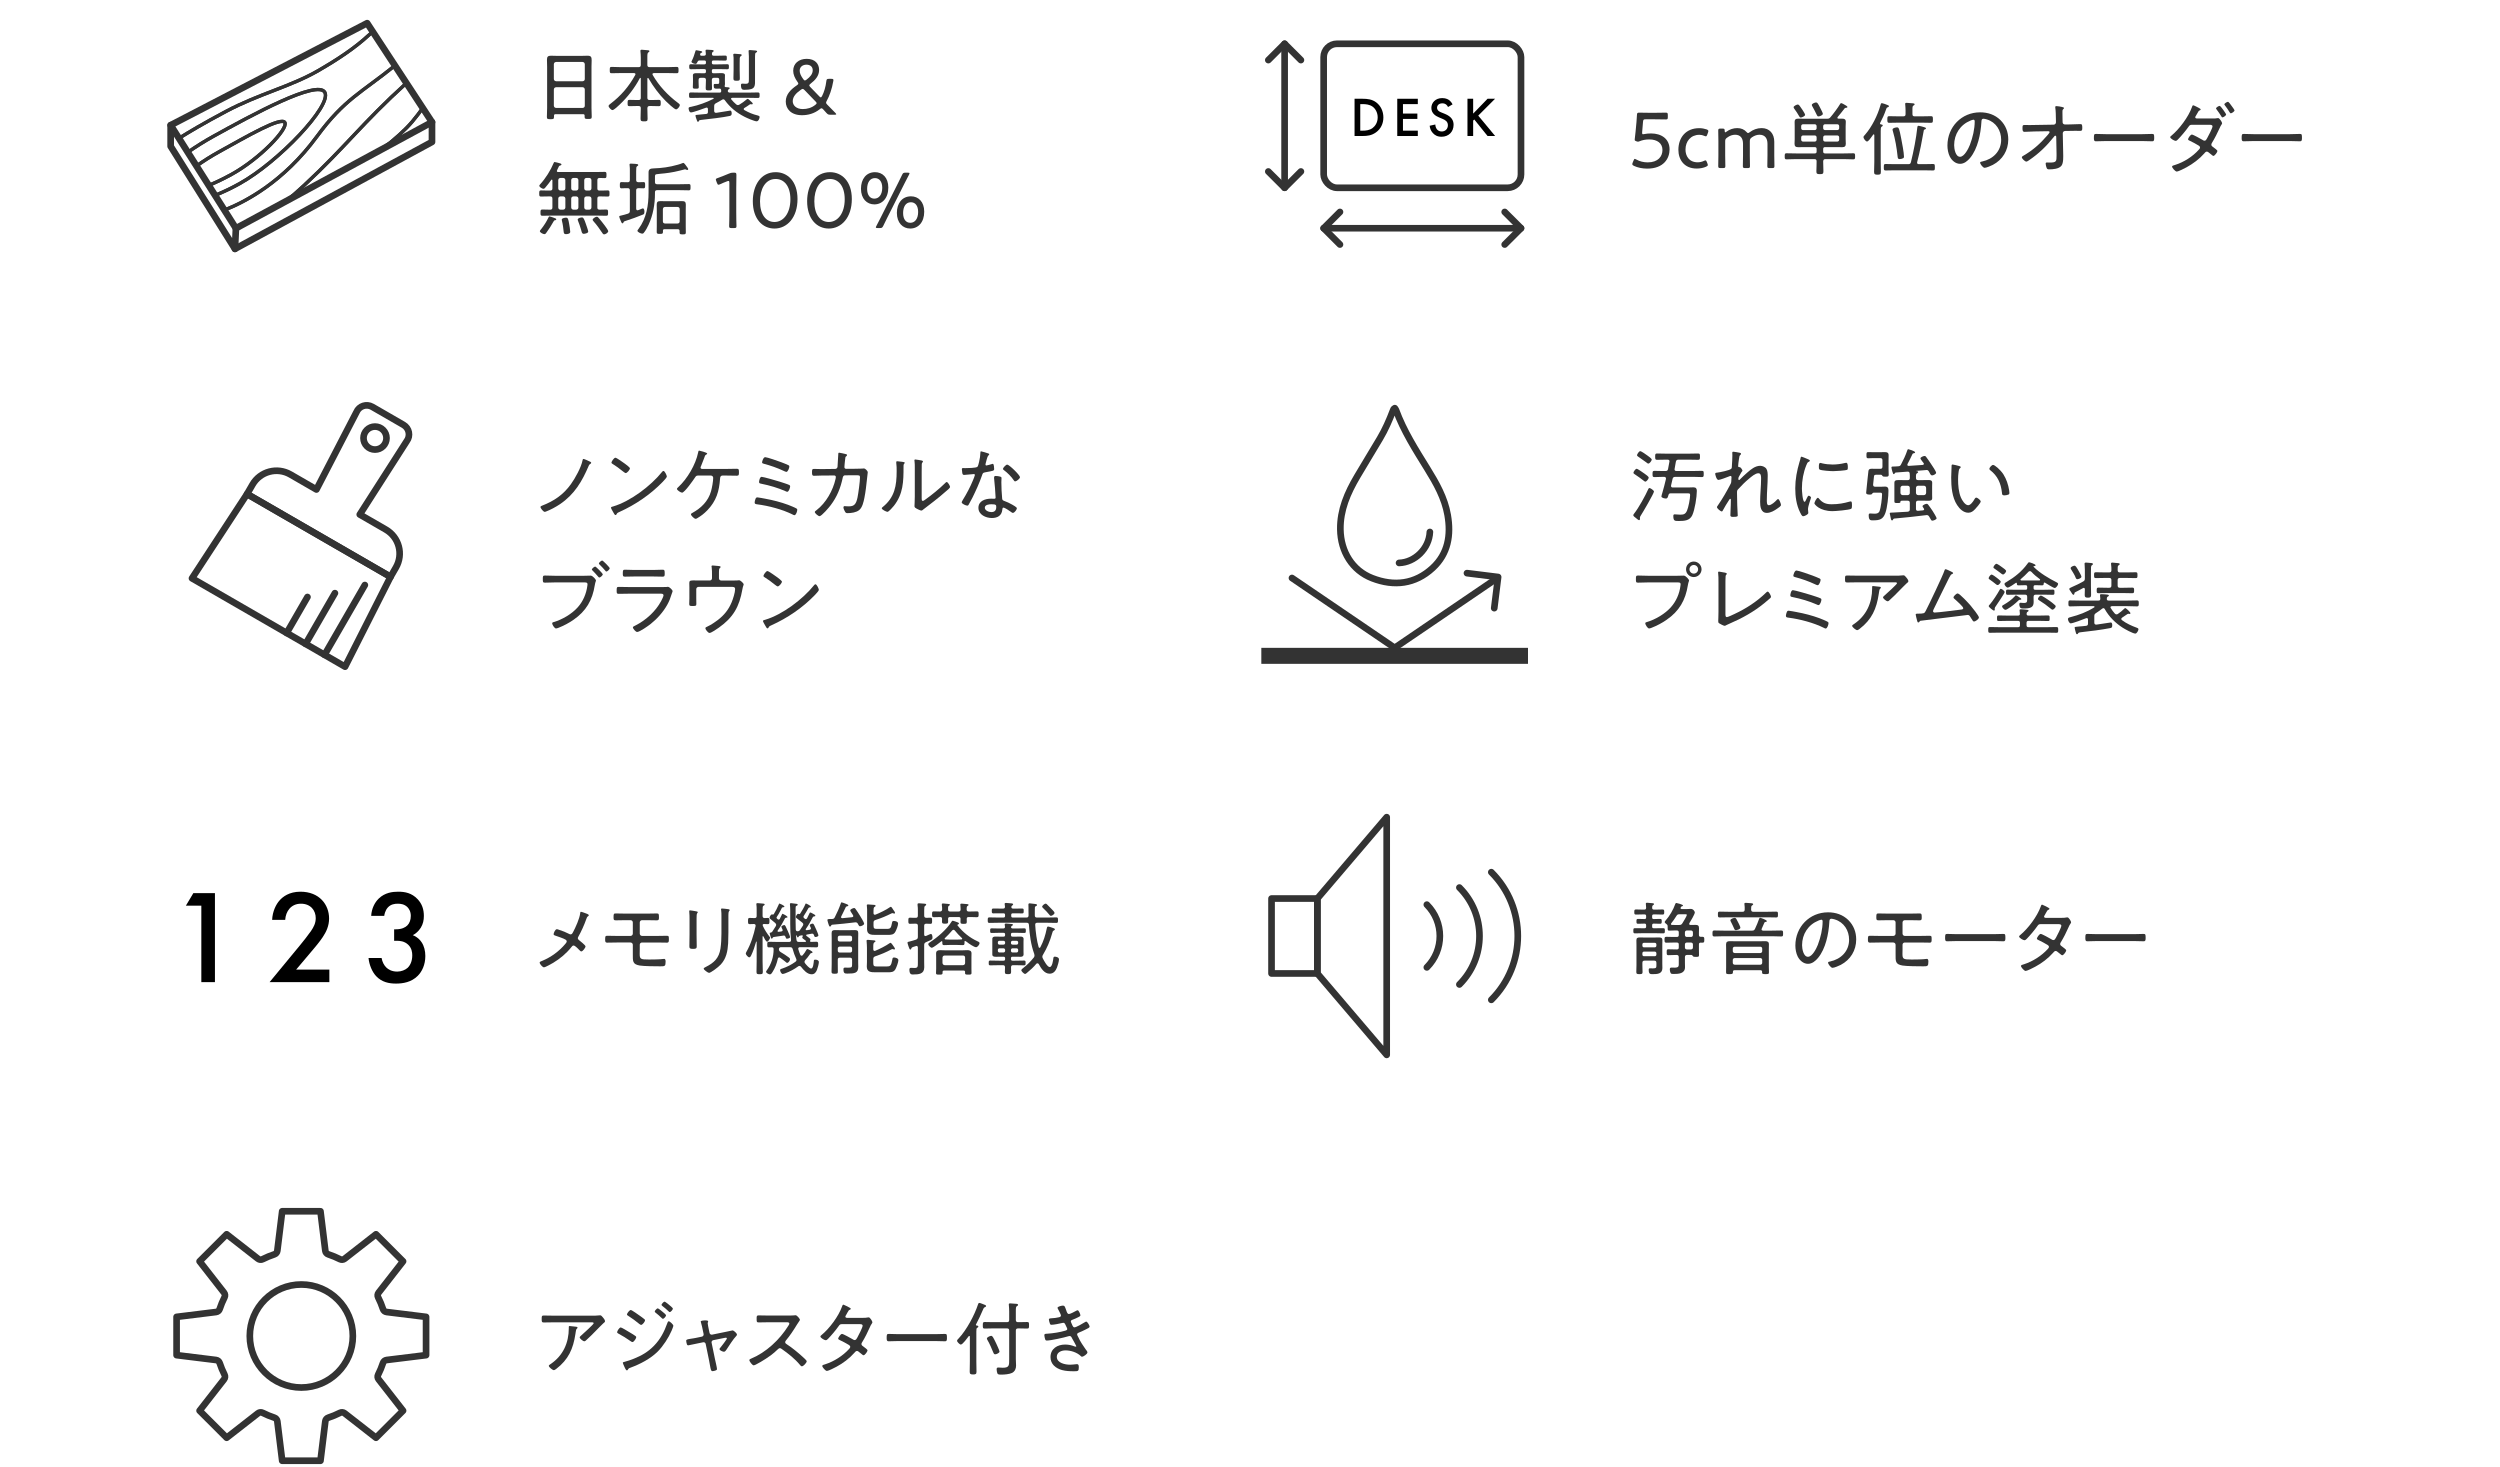 <?xml version="1.0" encoding="UTF-8"?>
<svg xmlns="http://www.w3.org/2000/svg" version="1.1" viewBox="0 0 375 220">
  <defs>
    <style>
      .cls-1, .cls-2, .cls-3 {
        fill: none;
      }

      .cls-2 {
        stroke-width: .5px;
      }

      .cls-2, .cls-3 {
        stroke: #333;
        stroke-linecap: round;
        stroke-linejoin: round;
      }

      .cls-4 {
        isolation: isolate;
      }

      .cls-5 {
        fill: #333;
      }
    </style>
  </defs>
  <!-- Generator: Adobe Illustrator 28.6.0, SVG Export Plug-In . SVG Version: 1.2.0 Build 709)  -->
  <g>
    <g id="_レイヤー_1" data-name="レイヤー_1">
      <g id="_日本製_無垢100_" data-name="日本製_無垢100_" class="cls-4">
        <g class="cls-4">
          <path class="cls-5" d="M87.695,17.354c0-.168-.084-.228-.24-.228h-4.114c-.167,0-.24.06-.24.228v.191c0,.3-.096.336-.528.336s-.54-.036-.54-.336c0-.443.036-.899.036-1.343v-6.165c0-.359-.024-.72-.024-1.079,0-.456.156-.6.6-.6.324,0,.636.023.947.023h3.61c.312,0,.624-.023.923-.023.528,0,.624.191.624.684,0,.252-.024.575-.024.995v6.129c0,.456.036.911.036,1.355,0,.3-.12.323-.54.323s-.527-.023-.527-.323v-.168ZM87.395,12.185c.204-.024.324-.132.324-.336v-2.219c-.024-.204-.12-.312-.324-.336h-3.982c-.216.023-.312.132-.336.336v2.219c.024.204.12.312.336.336h3.982ZM83.077,15.855c.024.203.12.312.336.336h3.982c.204-.024.324-.133.324-.336v-2.435c-.024-.204-.12-.312-.324-.336h-3.982c-.216.023-.312.132-.336.336v2.435Z"/>
          <path class="cls-5" d="M97.188,11.693c-.06,0-.072.048-.084.096v2.879c0,.24.108.336.336.336h.324c.36,0,.72-.024,1.08-.024.264,0,.264.156.264.479,0,.312,0,.468-.264.468-.36,0-.72-.023-1.08-.023h-.324c-.228,0-.312.096-.336.323.012.528.036,1.044.036,1.571,0,.372-.096.408-.516.408-.444,0-.54-.048-.54-.42,0-.516.036-1.043.036-1.56,0-.228-.096-.323-.336-.323h-.3c-.359,0-.719.023-1.079.023-.276,0-.264-.168-.264-.468,0-.323,0-.479.276-.479.336,0,.708.024,1.067.024h.3c.24,0,.336-.096.336-.336v-2.891c0-.048-.024-.096-.072-.096-.036,0-.06.023-.072.048-.768,1.463-1.835,2.843-3.034,3.97-.18.18-.852.815-1.067.815-.204,0-.587-.42-.587-.611,0-.132.156-.24.251-.312,1.595-1.212,2.794-2.604,3.754-4.354.024-.035.024-.06.024-.107,0-.12-.096-.156-.204-.168h-1.991c-.468,0-.924.024-1.392.024-.252,0-.264-.097-.264-.468s.012-.48.264-.48c.468,0,.924.036,1.392.036h2.662c.24,0,.336-.096.336-.336v-1.091c0-.324-.024-.647-.048-.912,0-.023-.012-.071-.012-.107,0-.132.096-.168.204-.168.144,0,.815.072.971.084.072.012.18.036.18.132,0,.084-.06.107-.156.18-.144.096-.156.288-.156.744v1.139c0,.24.108.336.336.336h2.675c.467,0,.935-.036,1.403-.036.252,0,.264.12.264.48s-.012.468-.264.468c-.468,0-.936-.024-1.403-.024h-2.027c-.108.012-.216.036-.216.168,0,.048.012.072.036.12.947,1.643,2.267,3.046,3.778,4.174.132.096.288.203.288.335,0,.217-.336.648-.564.648-.252,0-1.319-1.02-1.547-1.248-1.032-1.031-1.859-2.158-2.591-3.418-.024-.023-.048-.048-.084-.048Z"/>
          <path class="cls-5" d="M107.125,15.939v.684c0,.168.072.3.264.3h.06c.24-.036,2.027-.336,2.087-.336.18,0,.216.264.216.396,0,.229-.036.348-.276.408-1.043.228-3.118.468-4.246.588-.276.035-.324.035-.384.144-.036.072-.06.144-.156.144-.096,0-.12-.107-.216-.384-.012-.048-.06-.168-.096-.275-.024-.096-.06-.216-.06-.252,0-.132.06-.12.72-.18.216-.013.516-.048.887-.084.192-.024.264-.108.264-.312v-.407c0-.036,0-.24-.192-.24-.036,0-.072.012-.108.024-.372.144-1.931.707-2.243.707-.3,0-.359-.563-.359-.611,0-.18.144-.192.408-.24,1.067-.216,2.338-.684,3.31-1.187.024-.013.048-.036.048-.072,0-.061-.048-.072-.108-.084h-1.907c-.468,0-.948.023-1.416.023-.252,0-.264-.107-.264-.407,0-.312.012-.42.264-.42.468,0,.948.024,1.416.024h2.902c.156,0,.24-.061.24-.229,0-.06-.012-.107-.012-.168-.024-.155-.108-.203-.251-.203-.132.012-.252.012-.384.012-.336,0-.48-.012-.48-.468,0-.24.06-.24.156-.24h.384c.288,0,.288-.071.288-.336v-.3c0-.191-.084-.287-.288-.287h-.492c-.228,0-.324.096-.324.335-.012.396.024.804.024,1.212,0,.323-.108.348-.468.348-.408,0-.479-.048-.479-.384,0-.408.036-.815.036-1.211,0-.216-.132-.3-.336-.3h-.432c-.24,0-.336.096-.336.335v.3c0,.252.024.504.024.756,0,.229-.084.24-.444.24-.324,0-.444-.012-.444-.216,0-.264.024-.516.024-.78v-.516c0-.216-.012-.371-.012-.503,0-.312.336-.312.576-.312.276,0,.552.013.828.013h.3c.18,0,.252-.072.252-.252v-.132c0-.168-.072-.24-.252-.24h-.636c-.456,0-.923.023-1.379.023-.24,0-.24-.155-.24-.396,0-.228.012-.359.24-.359.468,0,.924.023,1.379.023h.636c.18,0,.252-.071.252-.239v-.108c0-.168-.072-.239-.252-.239h-.684c-.18,0-.24.048-.324.203-.072.156-.132.312-.312.312-.12,0-.6-.108-.6-.324,0-.06.024-.096.06-.156.192-.359.419-1.007.527-1.415.024-.084.036-.155.144-.155.072,0,.324.06.408.071.312.061.48.084.48.204,0,.072-.108.108-.168.12-.072.023-.096.06-.12.12-.024.096-.036.119-.036.144,0,.12.084.156.18.168h.408c.18-.024.276-.072.276-.276,0-.132-.012-.251-.036-.371,0-.048-.012-.084-.012-.12,0-.12.096-.144.192-.144.156,0,.611.035.792.048.084.012.24.023.24.144,0,.072-.048.096-.144.156-.108.084-.12.168-.12.287-.012.204.096.276.276.276h.456c.42,0,.839-.024,1.259-.024.24,0,.24.108.24.384,0,.252,0,.372-.24.372-.42,0-.839-.023-1.259-.023h-.504c-.167,0-.24.071-.24.239v.108c0,.168.072.239.24.239h.708c.456,0,.911-.023,1.379-.023.252,0,.228.168.228.407,0,.192.012.348-.228.348-.468,0-.923-.023-1.379-.023h-.708c-.167,0-.24.072-.24.24v.132c0,.18.072.252.24.252h.312c.276,0,.552-.024.828-.024.228,0,.587.012.587.312,0,.132-.012.276-.012.48v.419c0,.145.012.288.012.433,0,.083-.012.155-.036.239,0,.036-.012.061-.012.084,0,.084.048.12.132.132.36.024.624.024.624.168,0,.072-.072.096-.156.156-.072.048-.132.168-.132.252,0,.191.156.252.324.252h2.783c.468,0,.936-.024,1.403-.024.251,0,.264.096.264.42,0,.312-.012.407-.264.407-.468,0-.936-.023-1.403-.023h-2.435c-.096.012-.18.036-.18.144,0,.048.024.084.048.108.216.264.456.504.72.731.084.06.156.107.252.107s.168-.035.252-.083c.372-.24.671-.42,1.007-.72.06-.048.132-.132.204-.132.096,0,.228.132.408.3.048.048.108.107.168.155.06.061.192.168.192.264,0,.072-.06.108-.132.108-.036,0-.048,0-.084-.012-.024,0-.072-.013-.096-.013-.072,0-.108.024-.168.061-.24.18-.504.348-.768.504-.06.035-.108.084-.108.168,0,.071.048.119.108.155.696.384,1.224.612,2.003.804.144.036.276.072.276.24s-.156.636-.444.636c-.336,0-1.511-.517-1.847-.696-1.151-.588-2.159-1.403-2.915-2.458-.06-.084-.12-.145-.24-.145-.072,0-.12.024-.18.061-.3.191-.6.348-.912.516-.228.12-.275.228-.275.468ZM110.039,8.958c0-.216,0-.432-.036-.636-.012-.048-.012-.084-.012-.12,0-.12.096-.144.192-.144.18,0,.684.048.899.072.084,0,.168.035.168.132,0,.084-.048.107-.156.18-.156.12-.144.252-.144,1.031v1.044c0,.407.024.815.024,1.235,0,.335-.096.359-.468.359s-.492-.024-.492-.359c0-.408.024-.828.024-1.235v-1.56ZM112.33,8.431c0-.252-.012-.492-.036-.684,0-.036-.012-.061-.012-.097,0-.119.108-.144.204-.144.144,0,.288.024.432.036.372.036.648.012.648.18,0,.084-.084.12-.168.168-.132.084-.144.191-.144.624v3.189c0,1.188.156,1.764-1.499,1.764-.3,0-.612.06-.612-.708,0-.155.06-.216.216-.216.084,0,.264.024.456.024.516,0,.516-.168.516-.744v-3.394Z"/>
          <path class="cls-5" d="M124.571,17.21c-.324,0-.408-.049-.624-.288-.144-.168-.3-.336-.456-.504-.108-.12-.192-.18-.264-.18-.072,0-.132.036-.264.144-.839.672-1.787.899-2.663.899-1.631,0-2.435-.936-2.435-2.051s.804-1.847,1.679-2.446c.144-.097.204-.168.204-.24s-.036-.144-.12-.252c-.396-.552-.647-1.115-.647-1.679,0-1.079.828-1.787,2.027-1.787,1.283,0,1.859.779,1.859,1.667s-.576,1.523-1.295,2.075c-.12.096-.18.168-.18.239,0,.061.048.132.144.24l1.367,1.415c.096.096.156.144.216.144s.12-.071.192-.203c.312-.612.54-1.392.636-2.207.036-.324.096-.372.42-.372h.324c.228,0,.324.036.324.192,0,.023-.012.096-.024.168-.204,1.175-.563,2.194-.983,2.95-.06.12-.096.191-.096.264,0,.096.048.168.168.288.42.432.804.839,1.235,1.259.084.084.12.145.12.192s-.072.072-.228.072h-.636ZM120.41,13.336c-.072,0-.156.048-.264.119-.684.48-1.235,1.008-1.235,1.728,0,.624.54,1.176,1.499,1.176.66,0,1.332-.168,1.907-.648.12-.096.18-.168.18-.239,0-.072-.06-.145-.156-.24l-1.655-1.715c-.12-.12-.192-.18-.276-.18ZM120.974,9.702c-.552,0-1.02.312-1.02.912,0,.372.18.768.527,1.247.096.144.168.204.252.204.072,0,.144-.036.252-.12.54-.408.923-.84.923-1.415,0-.504-.36-.828-.935-.828Z"/>
        </g>
        <g class="cls-4">
          <path class="cls-5" d="M89.602,28.261c0,.228.096.324.324.324.408.012.815-.024,1.235-.024.264,0,.264.12.264.468,0,.336,0,.456-.264.456-.42,0-.828-.036-1.235-.024-.228,0-.324.096-.324.336v1.319c0,.216.072.312.3.336.264-.012.804-.024,1.031-.024.276,0,.276.145.276.468s0,.468-.276.468c-.456,0-.911-.023-1.355-.023h-6.872c-.444,0-.9.023-1.355.023-.264,0-.276-.12-.276-.468,0-.359.012-.468.276-.468.396,0,.792.024,1.175.024.24,0,.336-.108.336-.336v-1.319c0-.24-.096-.336-.336-.336-.456-.012-.923.024-1.379.024-.251,0-.264-.12-.264-.456,0-.348.012-.468.264-.468.456,0,.924.036,1.379.024.24-.013.336-.097.336-.324v-1.211c-.012-.049-.024-.108-.096-.108-.036,0-.06.012-.084.048-.275.396-.576.792-.899,1.163-.072.084-.156.168-.276.168-.18,0-.611-.264-.611-.455,0-.084.096-.181.144-.24.792-.863,1.571-2.099,2.015-3.19.024-.071.06-.132.144-.132s.516.12.624.145c.216.06.396.096.396.228,0,.107-.167.144-.251.168-.108.036-.168.156-.252.359-.036.097-.192.36-.192.432,0,.133.096.168.216.168h5.589c.456,0,.912-.023,1.379-.023.252,0,.264.12.264.468,0,.371-.024.468-.264.468-.264,0-.516-.013-.78-.024-.228.012-.324.096-.324.336v1.235ZM83.27,33.035c-.144.023-.168.06-.24.191-.324.588-.696,1.164-1.091,1.703-.084.108-.132.192-.288.192-.18,0-.671-.24-.671-.444,0-.084.156-.264.216-.335.396-.504.755-1.056,1.031-1.632.06-.132.108-.252.204-.252.108,0,.563.181.792.265.084.035.216.071.216.18,0,.096-.096.12-.168.132ZM84.073,26.69c-.216.024-.312.12-.336.324v1.247c.024.204.12.3.336.324h.396c.216-.024.312-.12.336-.324v-1.247c-.024-.204-.12-.3-.336-.324h-.396ZM84.073,29.46c-.216.024-.312.12-.336.324v1.331c.024.216.12.312.336.336h.396c.216-.024.312-.12.336-.324v-1.343c-.024-.204-.12-.3-.336-.324h-.396ZM84.876,35.122c-.251,0-.3-.144-.324-.348-.06-.588-.12-1.092-.264-1.667-.012-.049-.024-.108-.024-.156,0-.252.54-.3.635-.3.312,0,.348.24.468.899.048.275.168.96.168,1.224,0,.3-.432.348-.66.348ZM86.016,26.69c-.216.024-.312.12-.336.324v1.247c.024.204.12.3.336.324h.408c.216-.024.312-.12.336-.324v-1.247c-.024-.204-.12-.3-.336-.324h-.408ZM86.016,29.46c-.216.024-.312.12-.336.324v1.331c.024.216.12.312.336.336h.408c.216-.024.312-.12.336-.324v-1.343c-.024-.204-.12-.3-.336-.324h-.408ZM87.551,35.074c-.252,0-.288-.24-.384-.6-.12-.456-.312-.96-.48-1.392-.024-.048-.036-.096-.036-.144,0-.24.516-.324.647-.324.252,0,.348.324.576.96.072.203.36,1.007.36,1.163,0,.264-.564.336-.684.336ZM87.971,26.69c-.216.024-.312.12-.335.324v1.247c.024.204.12.3.335.324h.42c.204-.024.3-.12.324-.324v-1.247c-.024-.204-.12-.3-.324-.324h-.42ZM87.971,29.46c-.216.024-.312.12-.335.324v1.331c.024.216.12.312.335.336h.42c.204-.024.3-.12.324-.324v-1.343c-.024-.204-.12-.3-.324-.324h-.42ZM90.622,35.158c-.156,0-.24-.156-.312-.264-.348-.528-.828-1.2-1.247-1.655-.048-.061-.168-.192-.168-.276,0-.191.456-.455.624-.455.12,0,.216.107.288.191.264.3.66.804.911,1.14.12.168.516.695.516.839,0,.229-.42.48-.612.48Z"/>
          <path class="cls-5" d="M94.478,31.62v-3.059c0-.228-.096-.336-.324-.336-.324-.012-.648.024-.936.024-.228,0-.24-.145-.24-.468s.012-.468.24-.468c.3,0,.624.036.936.023.228,0,.324-.107.324-.336v-1.415c0-.252,0-.504-.036-.755-.012-.049-.012-.097-.012-.145,0-.12.084-.144.192-.144.204,0,.432.023.647.036.288.023.468.035.468.18,0,.084-.072.107-.168.18-.132.096-.144.216-.144.72v1.343c0,.24.096.312.336.336.228-.012.564-.023.78-.023.228,0,.228.144.228.468s0,.468-.228.468c-.12,0-.624-.013-.78-.024-.24.024-.336.096-.336.336v2.746c0,.049.012.24.204.24.06,0,.276-.084.324-.107.24-.097.42-.181.468-.181.204,0,.24.312.24.468,0,.324-.06.396-.204.456-.816.348-1.787.684-2.639.959-.252.084-.252.097-.312.252-.024.061-.06.108-.132.108-.12,0-.168-.156-.264-.372-.048-.096-.228-.539-.228-.623,0-.133.144-.145.252-.168.324-.061.731-.192,1.055-.288.228-.096.288-.192.288-.432ZM98.244,29.053c0,1.595-.288,3.189-.948,4.641-.168.384-.456.912-.731,1.235-.06.072-.12.12-.228.12-.204,0-.72-.239-.72-.432,0-.084.12-.228.168-.288,1.188-1.595,1.499-3.525,1.499-5.469v-3.011c0-.479.288-.575.72-.587,1.295-.048,2.387-.192,3.658-.552.204-.061.516-.145.708-.24.036-.023.084-.036.132-.036.132,0,.396.396.552.612.06.071.18.239.18.335,0,.061-.06.12-.144.12-.048,0-.108-.023-.156-.048-.06-.023-.12-.06-.18-.06s-.731.18-.804.204c-1.067.275-2.111.407-2.902.468-.276.023-.396.035-.587.071-.204.036-.216.156-.216.479v.685c0,.239.096.335.324.335h3.442c.444,0,.875-.023,1.319-.023.252,0,.252.107.252.468,0,.348-.012.468-.252.468-.444,0-.875-.024-1.319-.024h-3.442c-.228,0-.324.096-.324.324v.204ZM99.683,34.377c-.168,0-.24.061-.24.229v.191c0,.264-.108.288-.468.288s-.468-.024-.468-.288c0-.3.012-.6.012-.899v-2.423c0-.252-.012-.503-.012-.755,0-.396.12-.552.528-.552.24,0,.468.012.708.012h1.895c.228,0,.444-.012.66-.012.396,0,.576.096.576.516,0,.264-.012.527-.012.791v2.495c0,.3.012.6.012.899,0,.264-.108.288-.468.288-.336,0-.468-.013-.468-.276v-.239c0-.181-.096-.265-.276-.265h-1.979ZM101.626,33.526c.204,0,.324-.132.324-.323v-1.835c0-.192-.12-.324-.324-.324h-1.859c-.216,0-.312.12-.336.324v1.835c0,.204.12.323.336.323h1.859Z"/>
          <path class="cls-5" d="M110.437,31.811c0,.348,0,.828.012,1.235.012.396.024.792.024.863,0,.252-.072.301-.36.301h-.384c-.288,0-.36-.049-.36-.301,0-.084.012-.432.024-.852.012-.419.012-.899.012-1.247v-4.377c0-.204-.024-.288-.132-.288-.048,0-.12.012-.204.048-.384.144-.756.3-1.056.443-.108.048-.18.072-.24.072-.108,0-.156-.084-.228-.264l-.108-.288c-.036-.096-.06-.168-.06-.228,0-.108.084-.168.276-.229.504-.18,1.176-.432,1.655-.647.276-.12.396-.155.696-.155h.096c.312,0,.36.06.36.371,0,.408-.024,1.499-.024,2.027v3.514Z"/>
          <path class="cls-5" d="M119.627,29.856c0,2.795-1.571,4.426-3.454,4.426-1.787,0-3.25-1.427-3.25-4.102,0-2.398,1.223-4.354,3.43-4.354,1.763,0,3.274,1.355,3.274,4.029ZM114.002,30.205c0,2.015.912,3.094,2.171,3.094,1.343,0,2.387-1.308,2.387-3.406,0-2.026-.971-3.046-2.207-3.046-1.583,0-2.351,1.547-2.351,3.358Z"/>
          <path class="cls-5" d="M127.774,29.856c0,2.795-1.571,4.426-3.454,4.426-1.787,0-3.25-1.427-3.25-4.102,0-2.398,1.223-4.354,3.43-4.354,1.763,0,3.274,1.355,3.274,4.029ZM122.149,30.205c0,2.015.912,3.094,2.171,3.094,1.343,0,2.387-1.308,2.387-3.406,0-2.026-.971-3.046-2.207-3.046-1.583,0-2.351,1.547-2.351,3.358Z"/>
          <path class="cls-5" d="M133.248,28.129c0,1.595-.911,2.53-2.099,2.53-1.115,0-2.003-.852-2.003-2.351,0-1.439.78-2.482,2.111-2.482,1.104,0,1.991.804,1.991,2.303ZM130.069,28.333c0,.959.456,1.463,1.08,1.463.696,0,1.188-.6,1.188-1.631,0-.947-.456-1.451-1.091-1.451-.78,0-1.176.695-1.176,1.619ZM131.653,34.21c-.192,0-.276-.024-.276-.108,0-.048.036-.12.084-.216.192-.384.408-.779.6-1.163l2.698-5.361c.168-.348.36-.744.552-1.128.132-.287.204-.335.528-.335h.312c.192,0,.275.023.275.107,0,.048-.036.12-.083.216-.216.396-.42.815-.6,1.163l-2.687,5.338c-.192.371-.396.779-.563,1.151-.144.287-.216.336-.528.336h-.312ZM138.633,31.751c0,1.595-.899,2.53-2.099,2.53-1.116,0-2.003-.852-2.003-2.351,0-1.439.779-2.482,2.123-2.482,1.091,0,1.979.804,1.979,2.303ZM135.467,31.956c0,.959.443,1.463,1.079,1.463.696,0,1.175-.6,1.175-1.631,0-.948-.444-1.451-1.091-1.451-.779,0-1.163.695-1.163,1.619Z"/>
        </g>
      </g>
      <g class="cls-4">
        <path class="cls-5" d="M247.666,20.017c1.523,0,2.77.791,2.77,2.398,0,1.343-.875,2.878-3.358,2.878-.72,0-1.439-.155-1.979-.407-.18-.084-.252-.156-.252-.264,0-.061.012-.132.06-.24l.12-.288c.072-.18.12-.264.204-.264.036,0,.108.036.24.108.456.264,1.067.42,1.679.42,1.571,0,2.219-.9,2.219-1.859,0-.995-.768-1.583-1.979-1.583-.54,0-1.032.096-1.427.264-.12.048-.18.072-.264.072-.06,0-.132-.013-.252-.061-.191-.071-.24-.107-.24-.228,0-.048,0-.096.012-.156.048-.371.084-.72.12-1.079l.132-1.415c.036-.444.048-.708.072-1.056.012-.288.06-.359.312-.359.156,0,1.067.023,1.655.023h.624c.588,0,1.583-.023,1.739-.023.252,0,.3.071.3.359v.312c0,.276-.048.348-.264.348-.24,0-1.188-.023-1.775-.023h-1.283c-.312,0-.36.048-.396.359l-.132,1.584v.107c0,.144.024.192.132.192.048,0,.108-.013.18-.024.3-.06.66-.096,1.032-.096Z"/>
        <path class="cls-5" d="M256.172,24.743c0,.119-.083.18-.264.264-.372.168-.863.275-1.403.275-1.895,0-2.747-1.355-2.747-2.807,0-1.847,1.127-3.25,3.13-3.25.396,0,.78.072,1.091.18.192.072.276.145.276.265,0,.048-.012.107-.048.203l-.108.3c-.072.192-.12.276-.216.276-.06,0-.144-.024-.252-.072-.204-.096-.456-.156-.72-.156-1.295,0-2.087.972-2.087,2.22,0,.923.504,1.906,1.835,1.906.312,0,.66-.084.911-.204.12-.06.192-.084.252-.084.096,0,.144.084.216.265l.072.191c.036.096.06.168.06.229Z"/>
        <path class="cls-5" d="M258.778,23.351c0,.54.024,1.403.024,1.559,0,.252-.072.301-.36.301h-.348c-.288,0-.36-.049-.36-.301,0-.155.024-1.019.024-1.559v-2.195c0-.551-.024-1.415-.024-1.57,0-.252.072-.3.36-.3h.276c.276,0,.335.06.335.335,0,.156.024.229.084.229.036,0,.096-.036.18-.096.456-.336,1.007-.54,1.619-.54.587,0,1.067.216,1.379.575.108.12.168.168.24.168.06,0,.132-.036.24-.119.504-.385,1.127-.624,1.799-.624,1.188,0,1.895.84,1.895,2.051v2.087c0,.54.024,1.403.024,1.559,0,.252-.072.301-.36.301h-.348c-.288,0-.36-.049-.36-.301,0-.155.024-1.019.024-1.559v-1.775c0-.839-.384-1.367-1.199-1.367-.348,0-.72.108-1.115.372-.3.204-.336.324-.336.684v2.087c0,.54.024,1.403.024,1.559,0,.252-.072.301-.36.301h-.348c-.288,0-.36-.049-.36-.301,0-.155.024-1.019.024-1.559v-1.775c0-.839-.372-1.367-1.187-1.367-.384,0-.804.132-1.211.444-.216.155-.276.264-.276.539v2.159Z"/>
        <path class="cls-5" d="M273.476,22.727c0,.204.096.288.3.288h2.807c.479,0,.947-.024,1.428-.024.252,0,.252.133.252.456s0,.456-.252.456c-.48,0-.96-.036-1.428-.036h-2.771c-.228,0-.312.096-.336.336.012.491.036.995.036,1.487,0,.384-.096.432-.528.432-.42,0-.528-.048-.528-.432,0-.492.048-.996.036-1.487,0-.24-.096-.336-.336-.336h-2.771c-.468,0-.947.036-1.427.036-.251,0-.251-.145-.251-.456,0-.323.012-.456.251-.456.48,0,.959.024,1.427.024h2.819c.204,0,.288-.084.288-.288v-.371c0-.204-.084-.288-.288-.288h-1.452c-.335,0-.684.012-1.031.012-.372,0-.54-.144-.54-.516,0-.24.024-.468.024-.695v-1.919c0-.229-.012-.444-.012-.672,0-.348.168-.479.516-.479s.695.012,1.043.012h3.298c.264,0,.36-.036.528-.24.444-.516,1.092-1.391,1.428-1.955.048-.071.084-.144.168-.144.107,0,.407.168.623.3.061.036.12.072.156.096.156.097.156.145.156.181,0,.107-.108.119-.192.119-.132.013-.18.024-.24.108-.335.456-.684.863-1.031,1.283-.023.024-.036.072-.036.108,0,.096.072.132.156.132h.516c.36,0,.588.071.588.479,0,.228-.024.443-.024.672v1.919c0,.228.024.455.024.695,0,.359-.156.516-.527.516-.349,0-.696-.012-1.044-.012h-1.523c-.204,0-.3.084-.3.288v.371ZM270.118,17.63c-.12,0-.18-.072-.228-.168-.228-.408-.479-.792-.755-1.163-.036-.061-.096-.145-.096-.217,0-.18.48-.407.636-.407.168,0,.312.228.708.827.084.132.384.588.384.72,0,.216-.516.408-.647.408ZM272.492,18.925c0-.168-.12-.288-.288-.288h-1.739c-.168,0-.288.12-.288.288v.3c0,.168.12.288.288.288h1.739c.167,0,.288-.12.288-.288v-.3ZM270.465,20.317c-.168,0-.288.12-.288.288v.348c0,.168.12.287.288.287h1.739c.167,0,.288-.119.288-.287v-.348c0-.168-.12-.288-.288-.288h-1.739ZM272.768,17.462c-.132,0-.192-.084-.24-.204-.204-.443-.444-.888-.684-1.319-.036-.06-.072-.132-.072-.204,0-.191.48-.371.636-.371.204,0,.3.18.66.887.072.145.36.684.36.816,0,.239-.516.396-.66.396ZM275.587,19.513c.168,0,.288-.12.288-.288v-.3c0-.168-.12-.288-.288-.288h-1.812c-.18,0-.3.12-.3.288v.3c0,.168.12.288.3.288h1.812ZM273.476,20.953c0,.168.12.287.3.287h1.812c.168,0,.288-.119.288-.287v-.348c0-.168-.12-.288-.288-.288h-1.812c-.18,0-.3.12-.3.288v.348Z"/>
        <path class="cls-5" d="M280.055,21.228c-.216,0-.539-.479-.539-.659,0-.12.167-.276.239-.36,1.02-1.163,1.883-2.902,2.303-4.39.048-.18.072-.348.229-.348.107,0,.671.204.803.264.097.036.252.084.252.204,0,.084-.12.132-.191.156-.168.071-.168.107-.252.348-.24.695-.528,1.343-.876,1.991-.012.035-.023.06-.023.084,0,.096.071.132.144.144.096.012.264.023.264.156,0,.096-.084.132-.155.18-.132.084-.145.264-.145.636v4.629c0,.504.024,1.02.024,1.523,0,.359-.12.42-.504.42-.396,0-.516-.072-.516-.432,0-.504.036-1.008.036-1.512v-3.993c-.012-.049-.036-.12-.096-.12-.036,0-.061.023-.084.06-.024.036-.072.096-.12.168-.216.312-.6.852-.792.852ZM287.778,18.866c.12,0,.648.144.792.191.12.036.323.084.323.204,0,.096-.083.12-.155.144-.145.048-.156.084-.168.156-.276,1.595-.588,3.19-.995,4.749-.013.036-.013.061-.013.097,0,.155.132.216.264.216h.792c.443,0,.899-.024,1.344-.024.264,0,.264.132.264.492,0,.348,0,.479-.264.479-.444,0-.9-.024-1.344-.024h-4.438c-.456,0-.899.024-1.344.024-.264,0-.264-.132-.264-.479,0-.36,0-.492.264-.492.444,0,.888.024,1.344.024h2.051c.24,0,.348-.061.408-.3.396-1.596.791-3.599.959-5.218.012-.119.036-.239.18-.239ZM286.867,17.115c0,.239.096.336.324.336h1.079c.468,0,.924-.024,1.391-.024.265,0,.276.108.276.491,0,.385-.012.504-.276.504-.467,0-.923-.023-1.391-.023h-3.502c-.456,0-.924.023-1.392.023-.252,0-.275-.119-.275-.504,0-.383.023-.491.275-.491.468,0,.936.024,1.392.024h.731c.24,0,.336-.097.336-.336v-.528c0-.287-.024-.587-.048-.875,0-.036-.013-.084-.013-.12,0-.144.097-.168.216-.168.181,0,.756.048.948.072.096.012.252.023.252.155,0,.084-.061.12-.168.181-.145.084-.156.239-.156.6v.684ZM285.476,23.735c-.144.072-.371.132-.527.132-.276,0-.288-.191-.312-.42-.132-1.271-.349-2.542-.708-3.777-.024-.072-.048-.156-.048-.24,0-.24.54-.324.672-.324.287,0,.336.204.623,1.655.12.6.42,2.159.42,2.723,0,.108-.023.204-.12.252Z"/>
        <path class="cls-5" d="M300.065,18.014c.792.791,1.176,1.787,1.176,2.902,0,1.643-.852,3.046-2.314,3.813-.252.132-.972.444-1.235.444-.252,0-.672-.564-.672-.78,0-.132.192-.144.3-.168,1.631-.348,2.854-1.535,2.854-3.262,0-1.392-.768-2.627-2.135-3.047-.108-.035-.396-.107-.504-.107-.312,0-.312.264-.323.492-.108,1.774-.54,3.993-1.703,5.396-.372.443-.876.876-1.5.876-.684,0-1.235-.504-1.535-1.08-.251-.491-.359-1.127-.359-1.667,0-2.771,2.11-4.978,4.905-4.978,1.151,0,2.207.349,3.046,1.164ZM295.58,18.085c-1.547.624-2.458,2.039-2.458,3.694,0,.527.191,1.739.887,1.739.648,0,1.271-1.26,1.476-1.787.432-1.151.72-2.362.72-3.538,0-.132-.061-.24-.192-.24-.107,0-.335.097-.432.132Z"/>
        <path class="cls-5" d="M308.048,18.698c.192,0,.348-.156.348-.36l-.012-.503c-.012-.444-.012-1.212-.084-1.619,0-.049-.012-.108-.012-.156,0-.12.072-.144.18-.144.192,0,.647.084.852.132.228.06.275.096.275.155,0,.084-.083.156-.144.204-.096.096-.084.288-.084.432,0,.324,0,.66.012.983l.013.516c0,.181.132.336.384.336l.755-.012c.408-.012,1.296-.048,1.512-.048.239,0,.3.084.3.563,0,.359-.036.456-.348.456-.229,0-.456-.013-.672-.013-.264,0-.516.013-.779.013l-.768.012c-.204,0-.36.144-.36.348l.061,2.975c.012.516.06,1.487-.265,1.895-.384.48-1.271.54-1.835.54-.167,0-.3-.024-.371-.191-.072-.156-.156-.48-.156-.66,0-.12.06-.18.18-.18.048,0,.24.012.432.012,1.008,0,1.02-.191,1.02-1.043v-.265l-.048-2.578c0-.06-.048-.144-.132-.144-.107,0-.144.084-.24.203-1.103,1.38-2.242,2.483-3.705,3.479-.108.072-.288.204-.408.204-.204,0-.672-.444-.672-.647,0-.108.156-.192.24-.24,1.379-.792,2.53-1.812,3.562-3.022.072-.084.36-.408.36-.504,0-.107-.096-.144-.192-.144l-2.087.036c-.432.012-1.259.06-1.486.06-.252,0-.3-.168-.3-.527,0-.384,0-.504.312-.504.264,0,.527.012.779.012.228,0,.456-.012.672-.012l2.914-.048Z"/>
        <path class="cls-5" d="M321.367,20.125c.503,0,1.247-.036,1.438-.036.3,0,.324.084.324.588,0,.276,0,.516-.288.516-.491,0-.983-.036-1.475-.036h-5.506c-.491,0-.983.036-1.475.036-.3,0-.3-.239-.3-.516,0-.504.036-.588.323-.588.192,0,.936.036,1.451.036h5.506Z"/>
        <path class="cls-5" d="M333.246,18.662c-.155.216-.191.312-.3.552-.3.672-.756,1.571-1.14,2.194-.048.084-.107.181-.107.3,0,.204.18.276.312.384.192.156.6.42.6.564,0,.18-.407.731-.6.731-.071,0-.12-.048-.18-.097-.191-.167-.348-.275-.527-.419-.084-.072-.168-.132-.276-.132-.18,0-.3.168-.396.287-.744.84-1.679,1.535-2.663,2.075-.239.132-1.223.636-1.438.636-.264,0-.72-.576-.72-.744,0-.144.191-.168.479-.264,1.295-.407,2.614-1.247,3.526-2.267.084-.096.191-.191.191-.336,0-.107-.06-.191-.144-.252-.384-.252-1.031-.587-1.439-.779-.084-.036-.216-.096-.216-.204,0-.144.348-.707.576-.707.191,0,1.331.647,1.559.779.096.06.216.144.324.144.228,0,.287-.18.407-.384.156-.264.804-1.511.804-1.763,0-.264-.336-.24-.516-.24h-2.627c-.251,0-.335.12-.468.312-.396.563-1.115,1.427-1.595,1.906-.084.097-.204.192-.336.192-.191,0-.804-.36-.804-.552,0-.096.108-.168.168-.216,1.188-.983,2.566-2.818,3.083-4.27.035-.096.084-.3.203-.3.061,0,.349.144.492.216.12.06.624.3.624.396,0,.072-.061.12-.12.144-.181.072-.192.097-.324.349-.06.107-.144.251-.264.455-.048.072-.108.156-.108.24,0,.12.108.168.204.18h2.423c.24,0,.527,0,.695-.048.036,0,.084-.012.12-.012.192,0,.588.6.588.768,0,.06-.036.12-.072.18ZM333.366,17.606c-.084,0-.12-.071-.156-.144-.228-.36-.468-.708-.72-1.044-.035-.048-.083-.107-.083-.155,0-.145.407-.384.539-.384.096,0,.408.42.492.539.084.12.479.66.479.756,0,.168-.396.432-.552.432ZM334.626,16.995c-.097,0-.133-.096-.181-.156-.203-.348-.468-.72-.707-1.031-.036-.048-.084-.108-.084-.156,0-.144.407-.384.539-.384.12,0,.468.504.552.624.084.108.432.575.432.672,0,.155-.407.432-.551.432Z"/>
        <path class="cls-5" d="M343.531,20.125c.503,0,1.247-.036,1.438-.036.3,0,.324.084.324.588,0,.276,0,.516-.288.516-.491,0-.983-.036-1.475-.036h-5.506c-.491,0-.983.036-1.475.036-.3,0-.3-.239-.3-.516,0-.504.036-.588.323-.588.192,0,.936.036,1.451.036h5.506Z"/>
      </g>
      <g id="_ノンケミカルな_ブラウン" data-name="ノンケミカルな_ブラウン" class="cls-4">
        <g class="cls-4">
          <path class="cls-5" d="M88.402,69.199c.084.035.276.107.276.216,0,.107-.144.18-.216.228-.06.036-.108.144-.144.204-1.007,2.362-2.135,4.294-4.306,5.769-.647.432-1.415.852-2.146,1.128-.048.012-.108.035-.156.035-.204,0-.635-.539-.635-.72,0-.119.108-.155.216-.203,1.823-.708,3.226-1.655,4.366-3.263.624-.863,1.535-2.519,1.727-3.55.024-.084.036-.204.144-.204.096,0,.744.288.875.36Z"/>
          <path class="cls-5" d="M100.029,71.489c0,.132-.48.648-.624.792-1.847,1.907-4.078,3.418-6.488,4.51-.324.144-.348.168-.456.384-.024.048-.084.084-.132.084-.12,0-.216-.192-.384-.492-.06-.107-.3-.516-.3-.611,0-.12.192-.156.335-.192,2.591-.768,5.661-3.094,7.34-5.193.048-.06.12-.132.192-.132.216,0,.516.696.516.852ZM93.805,69.606c.144.108.684.516.684.636,0,.228-.42.72-.636.72-.096,0-.36-.216-.504-.324-.479-.384-.935-.731-1.451-1.043-.084-.048-.18-.108-.18-.216,0-.132.36-.72.6-.72.18,0,1.271.792,1.487.947Z"/>
          <path class="cls-5" d="M109.055,70.337c.492,0,.983-.023,1.463-.023.312,0,.324.132.324.552,0,.336-.012.491-.312.491-.492,0-.983-.023-1.475-.023h-.696c-.264,0-.336.216-.348.432-.132,1.931-.552,3.358-1.919,4.785-.516.527-.899.815-1.535,1.199-.072.036-.132.072-.216.072-.204,0-.696-.479-.696-.672,0-.107.108-.156.192-.204,1.332-.731,2.399-1.763,2.818-3.262.144-.504.324-1.487.324-2.003,0-.192-.144-.348-.348-.348h-1.907c-.228,0-.324.06-.444.252-.24.371-1.595,2.314-1.967,2.314-.192,0-.768-.36-.768-.563,0-.097.108-.181.168-.24,1.379-1.259,2.638-3.395,3.01-5.229.024-.132.048-.275.144-.275.024,0,1.211.275,1.211.443,0,.072-.084.12-.144.156-.18.108-.192.156-.312.527-.144.408-.3.804-.468,1.199-.036.061-.072.133-.072.204,0,.145.084.204.216.216h3.754Z"/>
          <path class="cls-5" d="M114.805,74.811c1.127.204,2.339.516,3.406.912.252.096,1.056.419,1.259.552.084.048.12.096.12.191,0,.216-.18.815-.432.815-.084,0-.18-.06-.252-.096-1.523-.768-3.622-1.319-5.325-1.535-.24-.036-.384-.048-.384-.288,0-.155.072-.384.132-.539.048-.133.132-.217.276-.217.12,0,1.02.168,1.199.204ZM116.976,72.256c.324.108,1.151.36,1.416.492.084.048.132.107.132.204,0,.191-.192.815-.432.815-.084,0-.156-.036-.228-.072-1.164-.516-2.435-.888-3.694-1.14-.156-.035-.312-.048-.312-.252,0-.155.108-.779.384-.779.264,0,2.363.612,2.734.731ZM114.781,68.575c.276,0,2.027.611,2.399.756.252.096.875.336,1.103.455.072.049.12.097.12.192,0,.204-.216.804-.444.804-.108,0-.288-.097-.396-.145-.936-.443-2.003-.815-3.01-1.079-.12-.036-.24-.06-.24-.216,0-.084.168-.768.468-.768Z"/>
          <path class="cls-5" d="M123.242,70.362l2.039-.024c.18,0,.324-.132.348-.312.024-.168.108-1.619.108-1.835,0-.12-.012-.288.132-.288.12,0,.815.168.972.204.084.024.216.048.216.144,0,.084-.06.156-.12.192-.132.084-.144.12-.192.684-.012.132-.024.275-.048.456-.012.155-.036.419-.036.479,0,.144.096.264.252.264l1.439-.012c.204,0,.792-.012.971-.024.084-.012.168-.023.252-.023.228,0,.588.371.588.587,0,.097-.096.792-.108.948-.108.959-.204,1.931-.396,2.878-.12.588-.3,1.463-.804,1.847-.444.349-1.175.444-1.727.444-.192,0-.276-.048-.372-.216-.096-.156-.24-.468-.24-.647,0-.12.072-.192.192-.192.072,0,.132.012.204.024.144.012.288.012.444.012.792,0,1.067-.359,1.271-1.331.132-.647.372-2.411.372-3.034,0-.312-.132-.3-.744-.3l-1.487.012c-.312,0-.348.3-.372.42-.324,1.511-.852,2.818-1.787,4.054-.216.3-1.367,1.655-1.679,1.655-.192,0-.708-.433-.708-.624,0-.108.144-.192.24-.264,1.452-1.115,2.483-2.963,2.878-4.726.024-.084.036-.18.036-.264,0-.132-.108-.229-.24-.229l-1.883.013c-.336,0-.984.036-1.176.036-.24,0-.276-.156-.276-.54s.036-.492.276-.492c.348,0,.684.024,1.032.024h.132Z"/>
          <path class="cls-5" d="M135.326,69.27c.275.048.384.048.384.156,0,.06-.072.12-.108.168-.084.084-.072.323-.072.443,0,2.183-.036,4.042-1.451,5.841-.132.168-.768.899-.959.899-.156,0-.852-.335-.852-.527,0-.084.072-.144.132-.192,1.811-1.451,2.099-3.202,2.099-5.396,0-.396,0-.827-.06-1.224v-.132c0-.096.06-.12.144-.12.132,0,.587.061.744.084ZM138.252,74.656c0,.335.012.479.168.479.108,0,.264-.12.348-.18.971-.684,2.171-1.667,3.01-2.495.06-.06.144-.156.228-.156.18,0,.503.576.503.732,0,.18-.456.527-.6.647-.576.516-1.175,1.007-1.775,1.475-.36.288-1.379,1.044-1.619,1.248-.084.071-.192.18-.324.18s-.563-.216-.696-.288c-.156-.084-.324-.18-.324-.372,0-.071.048-.755.048-1.438v-4.39c0-.288,0-.576-.036-.864-.012-.06-.024-.144-.024-.191,0-.084.048-.12.12-.12.132,0,.78.12.936.145.108.023.228.06.228.155,0,.072-.036.108-.084.156-.084.084-.084.191-.096.3-.012.312-.012.84-.012,1.163v3.814Z"/>
          <path class="cls-5" d="M148.237,68.011c.06.023.144.06.144.144,0,.072-.072.12-.168.216-.108.096-.3.899-.348,1.08-.012.06-.048.191-.048.228,0,.084.06.144.144.144s.719-.18.827-.216c.048-.012.084-.036.132-.036.18,0,.204.636.204.78,0,.275-.144.275-1.319.491-.396.072-.384.132-.516.504-.372,1.092-.912,2.267-1.427,3.311-.18.348-.36.695-.563,1.043-.048.084-.096.144-.204.144-.204,0-.839-.275-.839-.491,0-.096.144-.312.192-.408.54-.863,1.104-1.931,1.487-2.878.072-.168.3-.72.3-.815,0-.072-.048-.145-.144-.145-.072,0-.168.013-.24.024-.192.023-1.08.107-1.235.107-.192,0-.24-.107-.276-.312-.024-.107-.06-.432-.06-.54,0-.144.072-.18.204-.18.096,0,.191.013.275.013.324,0,1.679-.013,1.859-.204.108-.12.192-.516.251-.756.108-.443.18-.911.192-1.367,0-.084,0-.192.108-.192.12,0,.899.252,1.067.312ZM150.024,71.489c.108.024.204.084.204.204,0,.048-.024.408-.024.647,0,.636.048,1.823.12,2.447.024.216.108.275.3.348.479.18.768.312,1.211.563.144.084.696.384.696.54,0,.191-.348.695-.6.695-.108,0-.216-.096-.3-.156-.192-.144-.899-.636-1.127-.636-.132,0-.144.192-.156.301-.084.899-.72,1.259-1.571,1.259-.899,0-2.015-.491-2.015-1.523,0-1.055,1.032-1.379,1.907-1.379.144,0,.3.012.444.012.12,0,.228-.023.228-.168,0-.348-.168-2.494-.228-2.89v-.145c0-.156.096-.216.24-.216.192,0,.492.048.671.096ZM147.721,76.155c0,.432.612.659.972.659.516,0,.744-.264.744-.768,0-.3-.036-.407-.731-.407-.336,0-.984.06-.984.516ZM152.999,71.573c0,.24-.54.636-.72.636-.108,0-.156-.084-.216-.168-.348-.539-.947-1.127-1.463-1.511-.072-.048-.156-.12-.156-.204,0-.144.444-.636.636-.636.3,0,1.919,1.583,1.919,1.883Z"/>
        </g>
        <g class="cls-4">
          <path class="cls-5" d="M87.575,86.367c.216,0,.899-.024,1.032-.024.3,0,.792.6.792.72s-.096.191-.18.707c-.36,2.268-1.295,3.887-3.202,5.206-.696.479-1.439.875-2.231,1.187-.108.036-.264.108-.384.108-.228,0-.576-.576-.576-.768,0-.132.108-.156.216-.192,1.271-.359,2.723-1.211,3.61-2.206.804-.888,1.295-2.039,1.451-3.238.012-.048.024-.181.024-.24,0-.24-.192-.264-.432-.264h-4.486c-.492,0-.983.036-1.475.036-.312,0-.312-.12-.312-.552,0-.372,0-.516.3-.516.503,0,.995.036,1.499.036h4.354ZM90.417,86.15c0,.156-.359.48-.516.48-.072,0-.108-.061-.156-.108-.276-.323-.564-.647-.864-.947-.048-.036-.108-.084-.108-.144,0-.132.372-.444.504-.444s1.139,1.031,1.139,1.163ZM91.46,85.239c0,.156-.348.492-.503.492-.072,0-.12-.072-.156-.12-.275-.324-.563-.636-.875-.936-.036-.048-.096-.096-.096-.156,0-.132.372-.443.492-.443.132,0,1.139,1.031,1.139,1.163Z"/>
          <path class="cls-5" d="M99.502,88.057c.18,0,.36,0,.48-.012.06-.012.132-.024.191-.024.264,0,.72.504.72.648,0,.084-.072.203-.144.432-.18.6-.36,1.079-.672,1.631-.6,1.079-1.523,2.11-2.482,2.866-.348.276-1.644,1.199-2.027,1.199-.204,0-.635-.491-.635-.695,0-.12.276-.228.372-.276,1.559-.779,3.059-2.135,3.874-3.682.084-.156.348-.684.348-.84,0-.228-.204-.251-.396-.251h-4.846c-.492,0-.995.023-1.487.023-.3,0-.3-.144-.3-.479,0-.492.024-.563.336-.563.48,0,.972.023,1.463.023h5.205ZM98.063,85.491c.456,0,1.043-.036,1.331-.036.276,0,.312.096.312.563,0,.349-.012.48-.312.48-.444,0-.888-.024-1.331-.024h-2.999c-.444,0-.888.024-1.332.024-.3,0-.312-.132-.312-.48,0-.455.036-.563.3-.563.324,0,.888.036,1.343.036h2.999Z"/>
          <path class="cls-5" d="M106.465,87.074c.192,0,.335-.144.335-.336v-.527c0-.3,0-.84-.048-1.115-.012-.048-.024-.108-.024-.156,0-.084.084-.12.168-.12.096,0,.671.048.792.072.096,0,.408.024.408.156,0,.06-.084.132-.132.18-.108.096-.12.228-.12.552v.959c0,.192.132.336.324.336h2.027c.156,0,.312,0,.432-.012.072-.012.168-.024.24-.024.204,0,.684.444.684.624,0,.107-.108.228-.192.731-.456,2.614-1.367,4.222-3.538,5.757-.252.18-1.127.792-1.391.792-.228,0-.624-.528-.624-.708,0-.132.144-.18.324-.264.492-.228,1.115-.636,1.547-.972.936-.72,1.607-1.547,2.063-2.639.204-.479.528-1.487.528-1.99,0-.372-.312-.336-.612-.336h-4.881c-.192,0-.335.155-.335.336v1.354c0,.252.012.684.012.864,0,.287-.072.312-.576.312-.396,0-.492-.024-.492-.3,0-.288.024-.576.024-.863v-1.607c0-.204-.012-.408-.012-.6,0-.336.024-.468.563-.468.384,0,.78.012,1.175.012h1.332Z"/>
          <path class="cls-5" d="M122.83,88.489c0,.132-.48.648-.624.792-1.847,1.907-4.078,3.418-6.489,4.51-.324.144-.348.168-.456.384-.024.048-.084.084-.132.084-.12,0-.216-.192-.384-.492-.06-.107-.3-.516-.3-.611,0-.12.192-.156.335-.192,2.591-.768,5.661-3.094,7.34-5.193.048-.06.12-.132.192-.132.216,0,.516.696.516.852ZM116.605,86.606c.144.108.684.516.684.636,0,.228-.42.72-.636.72-.096,0-.36-.216-.504-.324-.479-.384-.935-.731-1.451-1.043-.084-.048-.18-.108-.18-.216,0-.132.36-.72.6-.72.18,0,1.271.792,1.487.947Z"/>
        </g>
      </g>
      <g id="_汚れに強い_プレミアム塗装" data-name="汚れに強い_プレミアム塗装" class="cls-4">
        <g class="cls-4">
          <path class="cls-5" d="M246.118,77.33c-.06.097-.132.204-.132.312,0,.048.012.132.012.191,0,.084-.024.192-.144.192-.084,0-.372-.229-.528-.372-.12-.072-.336-.252-.336-.384,0-.072.096-.192.144-.252.636-.792,1.691-2.698,2.111-3.658.048-.096.084-.155.18-.155.144,0,.672.359.672.527,0,.264-1.703,3.19-1.979,3.598ZM246.694,71.057c.24.18.612.42.612.6,0,.168-.324.588-.504.588-.084,0-.144-.06-.204-.107-.443-.336-.899-.685-1.367-.984-.072-.048-.216-.132-.216-.239,0-.156.312-.6.48-.6s1.007.611,1.199.743ZM247.138,68.347c.132.096.624.432.624.6,0,.155-.312.588-.504.588-.12,0-.216-.097-.3-.168-.384-.288-.779-.564-1.187-.84-.096-.072-.216-.132-.216-.252,0-.132.288-.6.479-.6.18,0,.923.54,1.104.672ZM251.179,70.41c0,.18.132.24.288.24h2.531c.432,0,.863-.024,1.295-.024.276,0,.264.156.264.468,0,.324,0,.468-.264.468-.432,0-.863-.036-1.295-.036h-2.723c-.252.024-.336.084-.396.336l-.216.936c-.012.024-.012.06-.012.096,0,.168.12.229.264.229h2.303c.264,0,.528-.024.804-.024.36,0,.503.18.503.527,0,.924-.3,2.819-.684,3.658-.372.792-1.139.863-1.931.863-.648,0-.912.061-.912-.743,0-.168.036-.252.216-.252.24,0,.552.048.815.048.528,0,.792-.084,1.02-.6.216-.491.468-1.799.468-2.351,0-.264-.132-.252-.54-.252h-2.351c-.216,0-.3.061-.36.264-.096.3-.12.516-.384.516-.168,0-.672-.084-.672-.323,0-.096.096-.384.132-.504.192-.695.396-1.403.552-2.11v-.072c0-.168-.12-.24-.276-.24h-.18c-.432,0-.864.036-1.295.036-.264,0-.264-.156-.264-.468s0-.468.264-.468c.432,0,.864.024,1.295.024h.372c.24,0,.348-.072.396-.3.084-.372.144-.732.204-1.092.012-.024.012-.072.012-.084,0-.168-.132-.228-.288-.228h-.228c-.456,0-.899.023-1.355.023-.264,0-.276-.12-.276-.479s.012-.468.276-.468c.456,0,.899.024,1.355.024h3.454c.456,0,.899-.024,1.355-.024.276,0,.276.132.276.468s0,.479-.264.479c-.456,0-.912-.023-1.367-.023h-1.583c-.228,0-.336.071-.396.3-.06.359-.132.731-.192,1.091,0,.024-.012.048-.012.072Z"/>
          <path class="cls-5" d="M261.009,67.927c.06.023.144.06.144.144,0,.061-.048.12-.096.168-.132.132-.156.156-.216.636-.036.228-.12.84-.12,1.043,0,.133.108.156.228.156.192.012.419.432.419.516,0,.072-.084.145-.156.24l-.408.731c-.048.108-.048.192-.048.3,0,.072.012.144.108.144.036,0,.072-.023.096-.06.264-.275.828-.804,1.127-1.056.528-.468,1.199-1.02,1.943-1.02.336,0,.768.181.936.468.18.288.192.72.192,1.056,0,1.188-.132,2.375-.132,3.562,0,.359-.024.827.3.827.384,0,.936-.516,1.188-.792.048-.06.12-.132.204-.132.18,0,.432.72.432.888s-.396.444-.54.528c-.444.323-1.02.659-1.583.659-.912,0-1.007-.972-1.007-1.667,0-1.151.144-2.303.144-3.454,0-.312.012-.827-.408-.827-.468,0-1.067.539-1.415.827-.576.479-1.043.947-1.547,1.499-.156.156-.24.24-.24.479v.204c0,.611.012,1.212.036,1.823.012.323.072,1.295.072,1.511,0,.097-.012.204-.671.204-.216,0-.432,0-.432-.24,0-.023.024-.6.024-.719.024-.528.048-1.067.048-1.607,0-.06-.024-.144-.096-.144-.06,0-.12.084-.144.132-.36.539-.684,1.091-.996,1.667-.024.048-.06.096-.132.096-.18,0-.72-.456-.72-.647,0-.072.072-.168.12-.229.719-1.043,1.319-2.087,1.907-3.214.072-.144.12-.216.12-.384,0-.191.036-.624.036-.684,0-.096-.048-.168-.144-.168-.06,0-.168.048-.228.072-.252.107-1.367.527-1.583.527-.324,0-.492-.875-.492-.923,0-.168.216-.168.359-.181.36-.048,1.871-.336,2.063-.587.096-.108.072-.288.084-.433.036-.479.072-1.091.072-1.57,0-.168-.012-.312-.012-.372,0-.108.036-.168.156-.168.108,0,.899.132,1.008.168Z"/>
          <path class="cls-5" d="M271.306,68.934c.072.036.168.084.168.181,0,.071-.06.096-.168.155-.192.097-.24.216-.36.516-.444,1.092-.66,2.291-.66,3.467,0,.275.084,2.015.396,2.015.096,0,.168-.144.276-.396.024-.061.06-.12.084-.181.108-.228.18-.335.276-.335.096,0,.336.167.336.275,0,.12-.456,1.26-.456,1.751,0,.096.024.312.036.408.012.048.012.119.012.155,0,.229-.576.492-.768.492-.204,0-.372-.384-.468-.588-.552-1.115-.72-2.375-.72-3.61,0-1.343.252-2.65.636-3.945.06-.18.12-.372.156-.563.012-.097.048-.229.156-.229.072,0,.624.24.911.36.072.036.132.06.156.071ZM272.841,74.788c.54.659,1.079.852,1.907.852,1.043,0,1.895-.168,2.626-.384.072-.024.181-.048.24-.048.156,0,.18.18.18.635,0,.133,0,.408-.12.48-.335.18-2.338.348-2.794.348-1.955,0-2.722-1.031-2.722-1.176,0-.144.324-.827.527-.827.072,0,.12.072.156.12ZM273.309,69.499c.492.119,1.079.18,1.583.18.587,0,1.271-.084,1.835-.228.061-.013.156-.036.216-.036.24,0,.229.527.229.695,0,.204,0,.312-.108.359-.275.12-1.727.204-2.087.204-.372,0-1.751-.084-2.027-.239-.132-.072-.12-.276-.12-.408,0-.348.024-.588.216-.588.072,0,.192.036.264.061Z"/>
          <path class="cls-5" d="M281.278,73.012h.84c.216,0,.419-.024.623-.024.42,0,.528.217.528.601,0,.887-.168,2.542-.468,3.37-.336.936-.852,1.091-1.787,1.091-.372,0-.708.072-.708-.743,0-.156.024-.288.204-.288.06,0,.132,0,.18.012.096.013.42.024.504.024.312,0,.6-.061.731-.372.216-.552.384-1.942.384-2.555,0-.252-.168-.228-.432-.228h-.792c-.155,0-.216.096-.312.216-.06.072-.18.072-.288.072-.18,0-.563,0-.563-.265,0-.06.072-.731.084-.852.036-.287.24-2.398.264-2.47.072-.276.288-.288.54-.288.191,0,.384.012.575.012h.648c.239,0,.335-.096.335-.336v-.936c0-.228-.096-.336-.335-.336h-1.032c-.252,0-.516.024-.768.024s-.264-.096-.264-.456c0-.371.012-.468.264-.468s.504.013.768.013h1.056c.216,0,.432-.013.647-.013.372,0,.588.072.588.48,0,.275-.012.551-.012.827v1.199c0,.3.023.611.023.911,0,.265-.155.265-.479.265-.168,0-.348.012-.432-.084-.072-.097-.132-.204-.252-.204h-.695c-.336,0-.324.096-.36.359-.023.168-.096.888-.119,1.115,0,.229.083.324.312.324ZM288.582,69.57c0-.084-.107-.191-.156-.252-.144-.191-.359-.468-.359-.563,0-.18.443-.359.624-.359.119,0,.18.071.239.155.145.168.624.888.768,1.104.145.204.72,1.067.72,1.26,0,.204-.432.396-.6.396s-.252-.144-.384-.407c-.036-.061-.072-.12-.107-.192-.084-.132-.168-.216-.336-.216-.024,0-.048,0-.072.012-.479.036-.96.084-1.451.12-.012,0-.036.012-.036.024,0,.012.024.023.036.023.096.012.252.012.252.145,0,.084-.084.119-.18.18-.145.096-.156.216-.145.707,0,.229.108.312.336.312h.6c.312,0,.624-.013.936-.013s.563.049.563.42c0,.168-.012.336-.012.504v1.283c0,.168.012.324.012.492,0,.336-.216.407-.516.407-.323,0-.647-.012-.983-.012h-.6c-.239,0-.336.108-.336.336v.888c0,.18.072.3.264.3h.036l.768-.072c.084-.012.156-.06.156-.156,0-.035-.012-.071-.036-.107-.12-.192-.204-.276-.204-.36,0-.168.468-.359.624-.359.107,0,.18.072.24.156.228.287.419.6.635.899.097.12.612,1.007.612,1.104,0,.216-.492.371-.636.371-.156,0-.204-.119-.324-.336-.036-.071-.096-.168-.155-.275-.097-.144-.192-.228-.372-.228-.024,0-.06,0-.084.012-1.607.204-3.214.372-4.821.516-.084.024-.096.072-.156.168-.023.06-.06.107-.132.107-.12,0-.155-.144-.18-.251-.024-.12-.168-.72-.168-.792,0-.132.108-.132.312-.132.084,0,.192-.012.312-.012.684-.036,1.379-.072,2.074-.12.24-.048.312-.132.312-.36v-.959c0-.228-.097-.336-.324-.336h-.611c-.42,0-.468.012-.468.156,0,.191-.097.191-.456.191-.372,0-.456,0-.456-.264v-2.734c0-.384.181-.444.72-.444.204,0,.456.013.768.013h.504c.24,0,.324-.097.324-.324s.012-.456-.024-.684c-.024-.204-.132-.275-.336-.264-.588.048-1.163.084-1.751.132-.084.012-.12.06-.168.144-.036.061-.072.097-.132.097-.072,0-.12-.097-.216-.408-.06-.191-.132-.527-.132-.6,0-.144.132-.144.611-.144.12,0,.252-.013.372-.024.24-.012.348-.06.456-.275.359-.684.695-1.38.936-2.111.023-.072.06-.18.155-.18.013,0,1.02.264,1.02.479,0,.108-.107.108-.264.145-.048.012-.084.035-.12.083-.191.42-.539,1.128-.756,1.523-.012.036-.023.072-.023.108,0,.168.168.168.191.168.696-.048,1.403-.084,2.111-.145.084-.012.18-.06.18-.168ZM285.404,72.856c-.204.024-.312.12-.336.336v.744c.023.204.132.312.336.336h.743c.204-.024.324-.132.324-.336v-.744c0-.216-.12-.312-.324-.336h-.743ZM287.395,73.936c.024.204.12.312.336.336h.852c.204-.024.312-.132.336-.336v-.744c-.024-.216-.132-.312-.336-.336h-.852c-.216.024-.312.12-.336.336v.744Z"/>
          <path class="cls-5" d="M293.878,69.906c.084.024.228.061.228.168,0,.072-.048.12-.119.168-.145.12-.156.288-.192.504-.06.384-.084.779-.084,1.163,0,.876.084,1.907.42,2.711.168.396.624,1.163,1.104,1.163.348,0,.743-.563.899-.84.06-.107.156-.3.3-.3.204,0,.672.396.672.576,0,.228-.672.972-.852,1.163-.288.3-.563.527-1.008.527-.72,0-1.307-.575-1.679-1.151-.768-1.163-.888-2.771-.888-4.138,0-.384.036-1.379.06-1.774,0-.108.049-.168.156-.168.144,0,.815.18.983.228ZM298.963,69.738c.24,0,1.08.696,1.548,1.415.455.72.731,1.56.863,2.399.023.096.036.275.036.371,0,.145-.036.229-.18.276-.145.06-.408.107-.576.107-.348,0-.336-.155-.359-.384-.156-1.427-.636-2.53-1.787-3.418-.061-.048-.097-.096-.097-.18,0-.204.36-.588.552-.588Z"/>
        </g>
        <g class="cls-4">
          <path class="cls-5" d="M251.539,86.367c.444,0,1.007-.024,1.032-.024.3,0,.792.6.792.72s-.096.191-.18.707c-.36,2.255-1.295,3.898-3.202,5.206-.684.479-1.439.875-2.231,1.187-.108.036-.264.108-.384.108-.228,0-.576-.576-.576-.768,0-.132.108-.156.216-.192,1.271-.359,2.723-1.223,3.61-2.206.804-.899,1.307-2.039,1.451-3.238.012-.048.024-.181.024-.24,0-.3-.3-.264-.612-.264h-4.306c-.492,0-.983.036-1.475.036-.312,0-.312-.12-.312-.552,0-.372,0-.516.3-.516.503,0,.995.036,1.499.036h4.354ZM255.232,85.395c0,.647-.527,1.163-1.163,1.163-.648,0-1.164-.516-1.164-1.163s.516-1.163,1.164-1.163c.636,0,1.163.527,1.163,1.163ZM253.421,85.395c0,.359.288.647.648.647s.647-.288.647-.647-.288-.647-.647-.647-.648.287-.648.647Z"/>
          <path class="cls-5" d="M258.813,92.051c0,.336.024.516.216.516.156,0,.948-.372,1.14-.468,1.727-.804,3.358-1.859,4.725-3.19.06-.06.168-.168.264-.168.168,0,.492.588.492.78,0,.084-.072.155-.12.203-.288.264-.576.504-.875.744-1.595,1.307-3.334,2.267-5.229,3.082-.156.06-.3.132-.444.204-.084.048-.192.12-.288.12-.144,0-.696-.288-.828-.384-.12-.084-.132-.168-.132-.336,0-.108.036-.768.036-1.344v-4.605c0-.407,0-.827-.048-1.235-.012-.023-.012-.06-.012-.096,0-.084.048-.132.132-.132.06,0,.156.024.228.036.6.096.948.132.948.288,0,.071-.036.107-.084.144-.084.084-.084.156-.096.264-.024.324-.024.888-.024,1.224v4.354Z"/>
          <path class="cls-5" d="M269.493,91.811c1.127.204,2.339.516,3.406.912.252.096,1.056.419,1.259.552.084.048.12.096.12.191,0,.216-.18.815-.432.815-.084,0-.18-.06-.252-.096-1.523-.768-3.622-1.319-5.325-1.535-.24-.036-.384-.048-.384-.288,0-.155.072-.384.132-.539.048-.133.132-.217.276-.217.12,0,1.02.168,1.199.204ZM271.664,89.256c.324.108,1.151.36,1.416.492.084.048.132.107.132.204,0,.191-.192.815-.432.815-.084,0-.156-.036-.228-.072-1.164-.516-2.435-.888-3.694-1.14-.156-.035-.312-.048-.312-.252,0-.155.108-.779.384-.779.264,0,2.363.612,2.734.731ZM269.469,85.575c.276,0,2.027.611,2.399.756.252.096.875.336,1.103.455.072.049.12.097.12.192,0,.204-.216.804-.444.804-.108,0-.288-.097-.396-.145-.936-.443-2.003-.815-3.01-1.079-.12-.036-.24-.06-.24-.216,0-.084.168-.768.468-.768Z"/>
          <path class="cls-5" d="M284.228,86.354c.371,0,.803,0,1.163-.048.036-.012.084-.012.12-.012.18,0,.275.144.432.323.107.133.312.372.312.564,0,.132-.156.239-.264.323-.132.108-.911.912-1.092,1.092-.479.491-.959.983-1.475,1.439-.072.071-.168.155-.276.155-.204,0-.695-.407-.695-.587,0-.097.191-.24.275-.324.229-.204,1.823-1.631,1.823-1.787,0-.168-.252-.144-.372-.144h-5.589c-.516,0-1.031.023-1.547.023-.288,0-.288-.168-.288-.504,0-.371-.012-.539.276-.539.527,0,1.043.023,1.559.023h5.638ZM281.925,88.009c.084.012.203.024.203.144,0,.061-.048.097-.084.133-.132.119-.144.239-.191.552l-.036.239c-.336,2.255-1.056,3.862-2.891,5.266-.096.071-.239.18-.359.18-.168,0-.744-.444-.744-.647,0-.097.12-.168.265-.265,1.858-1.247,2.734-3.166,2.734-5.373v-.203c0-.097.023-.132.119-.132.12,0,.852.084.984.107Z"/>
          <path class="cls-5" d="M292.736,85.767c.072.035.229.107.229.203,0,.061-.084.108-.133.132-.203.084-.228.12-.468.576-.791,1.535-1.511,3.106-2.29,4.653-.036.096-.12.24-.12.336,0,.12.107.216.228.216.576,0,3.19-.36,3.946-.443.132-.013.359-.024.359-.217,0-.228-1.031-1.139-1.247-1.331-.084-.071-.216-.155-.216-.287,0-.156.42-.588.624-.588.3,0,1.702,1.535,1.954,1.835.216.252,1.235,1.522,1.235,1.763s-.503.611-.743.611c-.12,0-.192-.119-.36-.396-.06-.084-.119-.18-.191-.3-.096-.156-.18-.288-.384-.288-.096,0-6.368.792-6.992.864-.168.012-.191.048-.264.168-.036.048-.084.096-.145.096-.132,0-.155-.132-.203-.312-.036-.119-.204-.791-.204-.875,0-.12.132-.132.228-.132,1.031,0,1.08-.048,1.26-.384.42-.792,2.626-5.409,2.818-6.057.023-.084.072-.229.18-.229.132,0,.756.312.899.385Z"/>
          <path class="cls-5" d="M304.28,92.339h1.631c.432,0,.863-.024,1.295-.024.252,0,.24.132.24.432s0,.408-.228.408c-.432,0-.863-.024-1.308-.024h-1.643c-.192,0-.288.096-.288.288v.372c0,.203.096.287.288.287h2.806c.468,0,.924-.023,1.392-.023.252,0,.264.107.264.432,0,.336-.012.432-.264.432-.468,0-.924-.023-1.392-.023h-7.184c-.468,0-.936.023-1.403.023-.24,0-.252-.096-.252-.432,0-.324.012-.432.252-.432.468,0,.936.023,1.403.023h2.818c.192,0,.288-.084.288-.287v-.372c0-.192-.096-.288-.288-.288h-1.619c-.432,0-.863.024-1.308.024-.216,0-.228-.108-.228-.408,0-.312,0-.432.24-.432.432,0,.863.024,1.295.024h1.607c.191,0,.287-.061.287-.265,0-.132-.012-.3-.035-.419-.013-.036-.013-.072-.013-.108,0-.132.097-.156.204-.156.228,0,.444.036.672.049.275.023.479.035.479.167,0,.072-.072.108-.156.168-.119.072-.132.156-.144.288,0,.204.084.276.288.276ZM299.639,87.757c-.096,0-.204-.084-.275-.144-.181-.156-.684-.528-.876-.66-.096-.06-.191-.107-.191-.228,0-.132.251-.54.455-.54.12,0,.636.372.779.492.517.396.576.504.576.588,0,.132-.252.491-.468.491ZM299.351,90.959c-.06.072-.144.192-.144.288,0,.048.012.12.012.192,0,.071-.036.155-.132.155-.084,0-.779-.504-.779-.672,0-.096.12-.216.191-.287.408-.456,1.128-1.571,1.428-2.123.036-.072.096-.192.191-.192.132,0,.576.288.576.504,0,.168-1.164,1.871-1.344,2.135ZM300.454,86.174c-.084,0-.168-.06-.228-.107-.348-.276-.696-.517-1.044-.768-.084-.049-.168-.097-.168-.204,0-.145.288-.528.456-.528.144,0,.756.444.911.564.133.096.54.371.54.527,0,.144-.264.516-.468.516ZM303.033,89.964h-.072c-.084,0-.12.036-.18.096-.504.492-1.02.912-1.644,1.283-.084.048-.216.132-.312.132-.204,0-.516-.359-.516-.516,0-.12.155-.191.288-.264.6-.359,1.151-.731,1.618-1.247.084-.096.12-.145.181-.145.06,0,.804.433.804.552,0,.084-.097.108-.168.108ZM305.036,88.225c0,.168.071.24.251.24h1.368c.432,0,.852-.024,1.283-.024.239,0,.228.132.228.384s.012.396-.228.396c-.432,0-.852-.023-1.283-.023h-1.284c-.228,0-.335.096-.335.336v.168c0,.204.012.396.012.6,0,.84-.516.972-1.523.972-.18,0-.432,0-.527-.181-.061-.107-.108-.323-.108-.455,0-.12.061-.229.204-.229.096,0,.228.036.456.036.527,0,.527-.155.527-.684v-.239c0-.229-.096-.324-.324-.324h-1.331c-.432,0-.852.023-1.283.023-.228,0-.239-.119-.239-.396,0-.264.012-.384.228-.384.432,0,.863.024,1.295.024h1.415c.168,0,.24-.072.24-.24v-.204c0-.168-.072-.239-.24-.239h-.216c-.3,0-.623.023-.875.023-.204,0-.216-.132-.216-.3-.012-.048-.024-.096-.084-.096-.024,0-.048.012-.072.024-.204.144-1.007.707-1.224.707-.18,0-.479-.359-.479-.539,0-.145.18-.229.336-.324,1.188-.695,2.291-1.583,3.106-2.711.06-.084.144-.228.252-.228.06,0,.972.264.972.456,0,.12-.181.12-.265.132-.023.012-.048.023-.048.048s.013.036.024.06c.924.924,2.278,1.728,3.442,2.315.084.048.228.119.228.239,0,.168-.288.612-.516.612-.192,0-1.235-.66-1.463-.804-.024-.013-.036-.013-.072-.013-.072,0-.108.072-.108.133-.012.167-.023.287-.228.287-.252,0-.563-.023-.863-.023h-.181c-.18,0-.251.071-.251.239v.204ZM303.068,86.966c0,.048.036.096.133.107h2.71c.061-.012.108-.036.108-.096,0-.048-.013-.072-.048-.108-.456-.323-.888-.695-1.271-1.103-.061-.061-.132-.097-.216-.097s-.156.048-.216.097c-.36.383-.732.755-1.14,1.091-.036.036-.061.06-.061.108ZM307.878,91.452c-.107,0-.204-.096-.288-.168-.527-.444-1.103-.852-1.702-1.224-.084-.048-.192-.12-.192-.228,0-.132.252-.492.443-.492.168,0,1.056.6,1.235.731.276.192.636.468.876.696.06.048.107.107.107.191,0,.156-.3.492-.479.492Z"/>
          <path class="cls-5" d="M314.146,92.435v.959c0,.216.096.3.312.3.647-.096,2.062-.323,2.146-.323.217,0,.229.264.229.42,0,.348-.084.384-.348.432-1.092.216-3.238.504-4.366.611-.18.012-.384.061-.42.192-.012.06-.071.107-.132.107-.132,0-.155-.096-.216-.323-.036-.108-.155-.588-.155-.672,0-.108.107-.12.684-.168.239-.024.575-.036,1.02-.096.228-.024.3-.132.3-.36v-.575c0-.132-.049-.229-.192-.229-.036,0-.072.013-.107.024-.36.156-1.979.768-2.291.768-.229,0-.42-.456-.42-.647,0-.192.216-.24.359-.276,1.355-.359,2.387-.731,3.587-1.475.023-.013.048-.048.048-.084,0-.061-.061-.097-.108-.097h-2.146c-.468,0-.936.036-1.415.036-.252,0-.252-.132-.252-.443,0-.336,0-.456.252-.456.479,0,.947.024,1.415.024h2.83c.204,0,.276-.061.288-.264,0-.145-.012-.3-.036-.433-.012-.035-.012-.084-.012-.107,0-.144.096-.156.204-.156.144,0,.312.013.455.024.072.012.132.012.192.012.287.024.479.036.479.168,0,.084-.072.108-.168.168-.12.084-.144.18-.144.324-.013.203.107.264.287.264h2.831c.468,0,.947-.024,1.427-.024.24,0,.252.132.252.456,0,.3-.012.443-.252.443-.479,0-.959-.036-1.427-.036h-2.363c-.096.013-.203.049-.203.168,0,.049.012.072.035.108.168.288.396.588.612.827.071.072.144.132.252.132.084,0,.144-.023.216-.071.432-.288.539-.408.911-.744.036-.036.132-.132.18-.132.145,0,.792.612.792.779,0,.061-.06.108-.132.108-.024,0-.061-.012-.084-.024-.036-.012-.084-.012-.12-.012s-.084.024-.12.048c-.252.18-.527.36-.804.54-.06.048-.119.107-.119.191,0,.072.048.133.107.181.672.503,1.439.852,2.23,1.139.097.036.24.084.24.229,0,.155-.228.647-.468.647-.359,0-1.571-.672-1.907-.888-1.079-.695-2.038-1.643-2.674-2.782-.036-.072-.108-.145-.204-.145-.072,0-.12.024-.18.072-.312.24-.576.444-.924.66-.216.144-.264.228-.264.479ZM312.73,85.479c0-.252-.013-.516-.036-.768,0-.048-.013-.097-.013-.145,0-.155.108-.18.24-.18s.276.024.408.036c.348.024.611.024.611.18,0,.096-.072.12-.156.18-.155.108-.144.324-.144,1.08v1.979c0,.468.024.924.024,1.392,0,.323-.097.42-.48.42-.396,0-.479-.12-.479-.408s.012-.588.024-.875c-.013-.108-.049-.192-.168-.192-.036,0-.072.012-.108.036-.396.228-.791.432-1.199.636-.084.048-.084.12-.096.204-.013.084-.048.167-.145.167-.119,0-.252-.239-.396-.479-.06-.084-.228-.3-.228-.407,0-.097.191-.192.443-.3.456-.181,1.188-.552,1.631-.804.216-.12.265-.229.265-.479v-1.271ZM311.614,86.882c-.155,0-.228-.097-.312-.348-.072-.217-.491-.9-.623-1.104-.036-.061-.084-.12-.084-.204,0-.228.468-.372.575-.372.18,0,.312.216.708.924.071.132.336.588.336.72,0,.264-.528.384-.601.384ZM316.712,87.026c0-.24-.096-.336-.336-.336h-.6c-.468,0-.924.024-1.392.024-.251,0-.275-.084-.275-.432s.012-.444.275-.444c.468,0,.924.024,1.392.024h.6c.24,0,.336-.096.336-.336.012-.3-.012-.563-.048-.863,0-.036-.012-.072-.012-.108,0-.132.084-.168.203-.168.156,0,.696.061.876.084.084.012.228.024.228.144,0,.084-.071.108-.168.181-.155.107-.144.264-.144.755.023.229.12.312.336.312h.983c.456,0,.924-.024,1.391-.024.252,0,.265.096.265.444,0,.335-.013.432-.265.432-.467,0-.935-.024-1.391-.024h-.983c-.229,0-.336.096-.336.336v.804c0,.24.107.336.336.336h.491c.456,0,.912-.024,1.367-.024.252,0,.276.084.276.42,0,.324-.024.42-.276.42-.455,0-.911-.024-1.367-.024h-2.339c-.455,0-.899.024-1.354.024-.252,0-.276-.096-.276-.42,0-.336.024-.42.276-.42.455,0,.899.024,1.354.024h.24c.24,0,.336-.096.336-.336v-.804Z"/>
        </g>
      </g>
      <g class="cls-4">
        <path class="cls-5" d="M87.683,136.934c.276.097.636.204.636.36,0,.06-.06.107-.108.144-.156.108-.156.12-.252.384-.324.924-.744,1.859-1.223,2.711-.036.06-.06.12-.06.204,0,.119.084.203.168.275.168.132.983.779.983.947,0,.204-.42.756-.624.756-.12,0-.216-.12-.288-.192-.168-.167-.647-.695-.875-.695-.156,0-.24.12-.335.24-.744.947-1.703,1.739-2.735,2.362-.204.12-1.187.672-1.367.672-.24,0-.66-.54-.66-.695,0-.156.228-.216.408-.288,1.343-.563,2.531-1.439,3.466-2.555.072-.096.192-.228.192-.348,0-.108-.048-.192-.144-.252-.336-.216-1.175-.479-1.583-.624-.108-.036-.24-.071-.24-.216,0-.132.216-.743.492-.743.072,0,.204.048.264.071.696.229.959.336,1.619.66.048.024.096.048.168.048.216,0,.288-.18.372-.336.384-.731.972-2.015,1.067-2.818.012-.072.012-.239.12-.239.084,0,.432.132.54.167Z"/>
        <path class="cls-5" d="M97.067,137.042c.492,0,.984-.024,1.476-.024.276,0,.3.108.3.588,0,.312-.012.444-.312.444-.492,0-.983-.024-1.463-.024h-.755c-.204,0-.348.156-.348.348v1.667c0,.192.156.348.348.348h2.219c.516,0,1.067-.023,1.511-.023.288,0,.288.12.288.54,0,.287,0,.491-.288.491-.504,0-1.007-.023-1.511-.023h-2.231c-.18,0-.335.144-.335.323v.684c0,.288-.012.516-.012.708,0,.779.132.839,1.403.839.468,0,1.715-.012,2.123-.084.048,0,.096-.012.144-.012.216,0,.216.276.216.432,0,.66-.12.684-.755.684-.696,0-2.519-.012-3.13-.12-1.091-.191-1.031-.647-1.031-1.715v-1.391c0-.192-.156-.348-.348-.348h-2.039c-.492,0-.983.023-1.463.023-.3,0-.3-.216-.3-.468,0-.456.024-.563.3-.563.324,0,.936.023,1.463.023h2.039c.192,0,.348-.155.348-.348v-1.667c0-.204-.144-.348-.348-.348h-.743c-.492,0-.972.024-1.452.024-.275,0-.348-.061-.348-.384,0-.588.012-.648.348-.648.48,0,.972.024,1.463.024h3.226Z"/>
        <path class="cls-5" d="M104.485,140.172c0,.6.024,1.188.024,1.787,0,.312-.12.372-.552.372s-.551-.06-.551-.372c0-.587.024-1.188.024-1.774v-2.327c0-.323,0-.659-.036-.995-.012-.048-.012-.145-.012-.192,0-.084.036-.12.108-.12.12,0,.719.108.863.133.168.035.312.048.312.144,0,.072-.06.144-.108.191-.06.084-.072.468-.072.816v2.338ZM109.258,139.933c0,.527-.012,1.043-.036,1.559-.072,1.188-.276,2.279-1.103,3.179-.42.456-1.523,1.259-1.763,1.259-.156,0-.804-.455-.804-.636,0-.107.228-.203.312-.251,1.247-.624,1.991-1.332,2.207-2.759.108-.744.144-1.499.144-2.243v-2.674c0-.276,0-.517-.036-.792-.012-.048-.024-.144-.024-.18,0-.096.06-.12.144-.12.168,0,.72.072.912.096.084.012.24.024.24.156,0,.06-.06.107-.096.156-.084.084-.096.407-.096.6v2.65Z"/>
        <path class="cls-5" d="M115.453,140.532c.036.036.06.06.06.12,0,.107-.252.6-.444.6s-.479-.624-.563-.792c-.012-.023-.024-.036-.06-.036-.048,0-.048.036-.06.072v3.67c0,.527.036,1.067.036,1.595,0,.336-.084.372-.479.372-.372,0-.468-.036-.468-.359,0-.54.024-1.08.024-1.607v-2.878c0-.024-.012-.061-.036-.061s-.036.012-.048.036c-.156.588-.48,1.535-.744,2.062-.06.108-.144.276-.276.276-.192,0-.528-.408-.528-.563,0-.072.048-.168.084-.24.684-1.199,1.104-2.543,1.391-3.897v-.072c0-.168-.132-.228-.276-.228-.228,0-.516.023-.635.023-.228,0-.228-.18-.228-.468,0-.3,0-.468.228-.468.12,0,.396.024.684.024h.06c.24,0,.324-.097.324-.324v-.888c0-.264,0-.527-.036-.779-.012-.036-.012-.072-.012-.108,0-.119.084-.144.18-.144.132,0,.696.061.852.072.084.012.216.023.216.144,0,.084-.084.108-.168.168-.132.072-.144.228-.144.636v.899c0,.204.084.312.3.324.084,0,.456-.024.504-.024.228,0,.228.168.228.468,0,.288,0,.468-.228.468-.132,0-.408-.023-.6-.023-.084.012-.168.012-.192.144,0,.06.012.096.036.156.264.575.624,1.127,1.019,1.631ZM120.491,138.649c0-.12-.072-.192-.156-.265-.216-.18-.408-.323-.551-.432-.252-.18-.408-.3-.408-.396,0-.132.192-.491.348-.491.024,0,.036.012.06.023.036.012.072.024.12.024s.096-.024.12-.072c.24-.372.611-.983.768-1.392.024-.048.036-.119.108-.119.06,0,.731.335.731.468,0,.096-.084.096-.156.107-.108,0-.156.024-.216.12-.264.443-.372.684-.696,1.163-.024.048-.048.084-.048.156,0,.071.036.12.096.168.036.036.072.06.108.096.048.036.096.06.156.06.084,0,.132-.06.18-.119.132-.24.24-.492.36-.732.024-.048.048-.144.12-.144.072,0,.24.084.359.156.168.096.408.203.408.323,0,.108-.108.097-.192.108-.084,0-.144.048-.192.12-.36.684-.588,1.115-1.032,1.751-.024.036-.036.06-.036.084,0,.084.072.119.144.119l.468-.071c.096-.036.18-.072.18-.192,0-.048-.012-.071-.024-.107-.036-.084-.156-.3-.156-.372,0-.156.324-.252.432-.252.156,0,.228.204.516.84.072.155.348.791.348.936,0,.155-.312.239-.432.239-.156,0-.18-.119-.252-.323-.048-.12-.12-.18-.24-.18h-.06c-.252.048-.492.096-.744.132-.06.012-.108.048-.108.107,0,.048.036.084.06.108.024.023.072.048.12.084.18.132.48.348.48.455,0,.048-.024.084-.048.12-.012.036-.024.061-.024.108,0,.084.048.12.12.12.204,0,.684-.024.84-.024.251,0,.251.156.251.42,0,.275,0,.42-.251.42-.408,0-.804-.024-1.211-.024h-1.259c-.144,0-.264.061-.264.216,0,.036,0,.061.012.096.096.312.168.54.3.84.048.084.096.132.192.132.072,0,.12-.036.168-.084.216-.252.372-.468.54-.779.024-.06.084-.144.168-.144.096,0,.768.348.768.479,0,.084-.096.12-.168.132-.132.012-.144.048-.264.216-.204.312-.408.552-.66.827-.06.072-.12.156-.12.265,0,.084.036.144.084.216.156.203.647.791.912.791.324,0,.384-.911.408-1.151.012-.144.048-.18.228-.18.216,0,.527.084.527.359s-.18.888-.276,1.151c-.144.372-.372.684-.803.684-.672,0-1.211-.635-1.595-1.127-.072-.072-.132-.132-.24-.132-.084,0-.132.036-.192.072-.564.419-1.271.791-1.919,1.031-.108.036-.3.107-.396.107-.228,0-.396-.432-.396-.575,0-.108.084-.156.18-.192.06-.023.12-.036.18-.06.732-.252,1.308-.552,1.931-.995.096-.072.168-.145.168-.276,0-.084-.036-.144-.06-.216-.24-.504-.348-.863-.504-1.403-.072-.239-.167-.3-.408-.3h-1.331c-.216,0-.312.084-.336.3.012.216.084.312.264.432.396.24.875.528,1.235.815.096.084.168.145.168.265,0,.191-.228.539-.432.539-.084,0-.18-.096-.24-.155-.228-.192-.564-.433-.815-.612-.048-.036-.084-.048-.144-.048-.108,0-.156.084-.192.18-.168.756-.396,1.355-.804,2.016-.084.132-.204.348-.384.348-.168,0-.576-.204-.576-.396,0-.071.036-.132.084-.18.684-.923,1.056-2.062,1.043-3.214,0-.18-.072-.276-.264-.276-.144,0-.288.013-.444.013-.252,0-.24-.145-.24-.42,0-.264-.012-.42.24-.42.408,0,.803.024,1.211.024h1.823c.156,0,.288-.061.288-.252v-.061c-.096-.827-.12-1.547-.12-2.374v-1.067c0-.396.012-1.392-.036-1.752,0-.035-.012-.107-.012-.155,0-.12.06-.156.18-.156.084,0,.756.084.84.108.083.012.144.035.144.132,0,.096-.096.12-.168.155-.144.072-.144.145-.144.36v1.942c0,.42.012.84.024,1.271.024.18.108.252.3.252.012,0,.036-.012.048-.012.156-.012.216-.072.3-.192.144-.203.288-.419.42-.636.036-.071.06-.119.06-.203ZM117.216,139.717c.096-.024.18-.061.18-.181,0-.048,0-.071-.024-.107-.036-.084-.167-.336-.167-.408,0-.144.335-.264.443-.264.132,0,.204.192.528.912.06.144.336.755.336.887,0,.181-.384.252-.468.252-.144,0-.156-.12-.228-.3-.048-.107-.108-.18-.24-.18-.012,0-.036.012-.06.012-.492.084-.983.145-1.475.216-.096.024-.12.061-.168.156-.024.048-.048.084-.108.084-.096,0-.12-.108-.18-.312-.036-.097-.132-.408-.132-.504,0-.072.072-.084.132-.084.132-.036.18-.036.264-.156.18-.264.348-.539.516-.815.036-.072.06-.12.06-.204,0-.119-.072-.191-.144-.275-.192-.168-.36-.3-.479-.396-.264-.204-.372-.3-.372-.396,0-.119.204-.527.384-.491.036.012.072.023.12.023.06,0,.096-.023.132-.06.3-.516.528-.924.756-1.476.012-.023.012-.036.024-.06.012-.036.036-.06.084-.06.048,0,.731.312.731.455,0,.084-.084.084-.144.096-.096,0-.192.024-.24.108-.06.096-.168.312-.216.42-.144.3-.348.647-.54.924-.024.035-.036.06-.036.107,0,.06.024.096.06.144.036.024.072.061.108.097.048.035.084.06.156.06.084,0,.12-.06.168-.12.096-.216.204-.42.3-.623.036-.072.048-.132.12-.132.048,0,.731.348.731.491,0,.096-.12.096-.192.096-.084.013-.156.036-.192.108-.372.695-.612,1.175-1.091,1.823-.012.035-.024.048-.024.084,0,.06.048.107.144.107.144-.023.3-.036.444-.06ZM120.334,140.64c0-.06.036-.119.072-.18.012-.023.012-.036.012-.072,0-.071-.048-.096-.108-.096-.12.024-.228.036-.336.061-.096.023-.144.084-.191.168-.024.048-.048.084-.108.084-.096,0-.12-.12-.167-.276-.012-.024-.036-.036-.06-.036-.012,0-.036.012-.036.061.012.216.024.419.06.623.036.24.132.312.372.312h.924c.06,0,.132-.024.132-.097,0-.048-.012-.071-.048-.096-.06-.048-.132-.096-.192-.144-.168-.12-.324-.229-.324-.312Z"/>
        <path class="cls-5" d="M124.647,138.889c-.036.048-.084.097-.144.097-.12,0-.168-.192-.216-.324-.036-.12-.18-.552-.18-.66,0-.132.12-.155.587-.155h.108c.204,0,.312-.061.408-.24.324-.611.696-1.463.912-2.099.024-.072.048-.156.132-.156s.456.156.588.204c.096.036.408.132.408.264,0,.097-.084.108-.168.12-.108.024-.156.036-.216.132-.228.468-.444.947-.684,1.403-.012.036-.024.061-.024.096,0,.12.096.156.192.156.492-.036.971-.084,1.463-.144.096-.013.18-.061.18-.181,0-.035-.012-.084-.036-.119-.06-.097-.12-.192-.18-.276-.132-.204-.24-.372-.24-.443,0-.192.456-.36.576-.36s.168.072.228.156c.18.228.456.672.612.924.12.191.671,1.091.671,1.259,0,.216-.444.396-.624.396-.12,0-.168-.084-.264-.264-.084-.168-.144-.323-.372-.323h-.084c-1.151.132-2.314.275-3.478.359-.096.036-.108.072-.156.18ZM127.813,143.975c0-.229-.096-.324-.324-.324h-1.499c-.228,0-.324.096-.324.324v.587c0,.384.012.78.012,1.164,0,.287-.048.335-.468.335s-.479-.06-.479-.335c0-.384.024-.78.024-1.164v-3.813c0-.252-.012-.516-.012-.779,0-.372.168-.456.504-.456.228,0,.456.012.684.012h1.607c.228,0,.444-.012.672-.012.348,0,.528.06.528.456,0,.251-.012.516-.012.768v3.622c0,.228.012.443.012.671,0,.936-.552,1.008-1.631,1.008-.396,0-.587-.036-.587-.624,0-.168.024-.275.216-.275h.132c.12.012.168.012.3.012.6,0,.647-.06.647-.527v-.647ZM127.525,141.228c.18,0,.288-.12.288-.288v-.3c0-.168-.108-.287-.288-.287h-1.571c-.18,0-.288.119-.288.287v.3c0,.168.108.288.288.288h1.571ZM125.667,142.595c0,.168.108.288.288.288h1.571c.18,0,.288-.12.288-.288v-.312c0-.168-.108-.288-.288-.288h-1.571c-.18,0-.288.12-.288.288v.312ZM133.582,141.42c.108,0,.372.396.432.491.072.108.228.3.228.408,0,.048-.036.107-.12.107-.048,0-.084-.023-.12-.036-.036-.012-.108-.035-.144-.035-.036,0-.072.012-.108.035-.852.456-1.547.744-2.459,1.056-.228.084-.3.18-.3.432v.612c0,.432.156.479.552.479h1.475c.492,0,.66-.072.828-1.008.036-.216.036-.336.264-.336.167,0,.647.108.647.396,0,.323-.276,1.043-.432,1.343-.252.468-.648.479-1.127.479h-1.883c-.648,0-1.295-.023-1.295-.863,0-.228.024-.443.024-.672v-2.11c0-.324-.024-.636-.048-.947,0-.048-.012-.084-.012-.132,0-.12.084-.145.18-.145.132,0,.815.072.959.084.083.012.192.024.192.132,0,.097-.084.12-.156.156-.156.096-.168.348-.168.659v.396c0,.119.06.239.204.239.036,0,.06-.012.096-.023.648-.264,1.571-.731,2.135-1.128.048-.036.108-.071.156-.071ZM133.618,136.022c.132,0,.288.336.372.443.084.108.264.349.264.468,0,.061-.048.108-.108.108-.048,0-.096-.024-.132-.036s-.108-.036-.144-.036c-.048,0-.072.013-.108.024-.899.443-1.475.695-2.446,1.007-.228.072-.288.181-.288.42v.444c0,.432.156.468.552.468h1.451c.54,0,.624-.132.768-.888.036-.18.048-.3.276-.3.24,0,.636.084.636.396,0,.324-.252.936-.408,1.224-.24.455-.66.468-1.116.468h-1.847c-.66,0-1.284-.024-1.284-.852,0-.229.012-.456.012-.684v-1.823c0-.288.012-.659-.036-.947,0-.036-.012-.084-.012-.12,0-.132.084-.144.18-.144.12,0,.816.06.959.071.072.013.18.036.18.145,0,.084-.084.107-.144.144-.156.084-.168.324-.168.576v.371c0,.12.048.24.192.24.036,0,.06,0,.096-.012.54-.204,1.703-.768,2.146-1.104.036-.024.108-.072.156-.072Z"/>
        <path class="cls-5" d="M139.573,137.653c.24,0,.24.132.24.456,0,.312.012.468-.24.468-.024,0-.552-.024-.636-.024-.228.013-.312.097-.312.324v1.308c0,.107.048.228.192.228.072,0,.264-.096.335-.132.192-.084.42-.192.48-.192.192,0,.24.372.24.528,0,.288-.048.312-.612.552-.096.048-.216.096-.359.155-.216.108-.276.204-.276.444v2.578c0,.24.012.492.012.744,0,1.02-.828,1.079-1.643,1.079-.204,0-.587.072-.587-.731,0-.168.072-.264.24-.264.072,0,.372.023.54.023.504,0,.492-.228.492-.791v-2.267c-.012-.133-.06-.252-.204-.252-.036,0-.084.023-.12.035-.552.168-.612.181-.672.384-.012.061-.048.12-.132.12-.108,0-.144-.12-.24-.371-.036-.084-.192-.576-.192-.636,0-.145.156-.156.276-.181.324-.071.671-.191.996-.287.228-.097.288-.192.288-.432v-1.644c0-.228-.096-.324-.336-.324-.312-.012-.647.024-.851.024-.252,0-.24-.168-.24-.468s-.012-.456.24-.456c.216,0,.551.036.851.024.24,0,.336-.096.336-.336v-.72c0-.288,0-.575-.048-.852v-.12c0-.132.096-.155.204-.155.168,0,.66.048.84.06.096.012.252.012.252.144,0,.097-.072.12-.156.181-.132.084-.144.264-.144.684v.779c0,.228.084.312.312.336.072,0,.612-.024.636-.024ZM144.754,141.132c-.06,0-.072.048-.072.096v.072c0,.396-.024.468-.312.468-.156,0-.396-.024-.755-.024h-1.2c-.276,0-.563.024-.815.024-.276,0-.252-.204-.252-.492,0-.06-.024-.107-.084-.107-.024,0-.06.023-.072.036-.228.18-1.199.959-1.427.959-.168,0-.528-.359-.528-.527,0-.145.144-.229.24-.288,1.175-.768,2.519-1.919,3.262-3.106.036-.06.083-.132.156-.132.132,0,.647.204.804.264.06.024.144.072.144.156,0,.072-.072.12-.144.132-.048.023-.084.048-.084.107,0,.036.012.061.036.072.78.983,1.799,1.812,2.951,2.339.132.06.335.132.335.288,0,.191-.3.611-.527.611-.3,0-1.08-.54-1.343-.756-.06-.048-.264-.191-.312-.191ZM143.771,136.73c.228,0,.312-.097.324-.336,0-.168-.012-.42-.036-.6,0-.036-.012-.072-.012-.108,0-.107.084-.144.18-.144.132,0,.672.06.828.071.072.013.228.013.228.12,0,.072-.06.108-.144.156-.144.096-.132.204-.144.516.012.24.108.324.336.324.396.012.792-.024,1.188-.024.264,0,.276.096.276.432s-.012.444-.276.444c-.408,0-.815-.036-1.224-.024-.204,0-.276.072-.288.276.012.132.012.275.012.407,0,.312-.096.336-.456.336s-.492-.012-.492-.3c0-.156.012-.3.012-.456,0-.191-.096-.264-.276-.264h-1.308c-.204,0-.276.072-.288.276.012.119.012.251.012.384,0,.3-.084.335-.456.335-.36,0-.468-.023-.468-.312,0-.096,0-.3.012-.407-.012-.181-.072-.276-.264-.276s-.828.024-.971.024c-.264,0-.264-.12-.264-.444s.012-.432.264-.432c.312,0,.624.012.936.024.228-.024.288-.108.312-.336,0-.192-.012-.432-.048-.624v-.107c0-.12.072-.145.168-.145.156,0,.636.061.792.072.084.012.252.012.252.132,0,.06-.06.084-.144.144-.144.097-.144.216-.132.552,0,.229.096.312.324.312h1.235ZM141.624,145.581c-.156,0-.24.061-.24.216v.168c0,.216-.132.229-.48.229-.396,0-.503-.013-.503-.24,0-.216.024-.432.024-.647v-1.691c0-.204-.012-.407-.012-.6,0-.396.264-.492.6-.492.251,0,.503.024.743.024h2.615c.24,0,.492-.024.731-.024.336,0,.624.084.624.48,0,.204-.012.407-.012.611v1.691c0,.216.012.432.012.647,0,.228-.12.24-.48.24-.384,0-.492-.013-.492-.252,0-.048,0-.097.012-.145-.012-.155-.084-.216-.24-.216h-2.902ZM144.442,144.777c.204-.023.324-.132.324-.335v-.792c0-.204-.12-.324-.324-.324h-2.734c-.204,0-.312.12-.336.324v.792c.024.203.132.312.336.335h2.734ZM141.696,140.808c0,.072.072.108.132.108.204.012.396.023.587.023h1.2c.204,0,.396-.012.6-.023.06,0,.12-.036.12-.108,0-.036-.012-.06-.036-.084-.444-.42-.696-.684-1.08-1.151-.06-.06-.108-.107-.192-.107s-.144.048-.204.107c-.335.396-.695.78-1.079,1.14-.024.024-.048.048-.048.096Z"/>
        <path class="cls-5" d="M150.506,137.63c.18,0,.252-.072.252-.24v-.156c0-.167-.072-.239-.252-.239h-.528c-.335,0-.66.012-.995.012-.216,0-.216-.144-.216-.359,0-.24,0-.372.228-.372.288,0,.636.012.983.012h.48c.204,0,.288-.071.288-.287-.012-.097-.048-.372-.048-.408,0-.132.084-.156.192-.156.144,0,.696.061.863.072.084.012.216.036.216.144,0,.084-.072.12-.144.181-.072.048-.108.096-.12.18v.06c0,.168.132.216.264.216h.384c.335,0,.684-.012.983-.012.228,0,.216.132.216.372s0,.359-.216.359c-.336,0-.66-.012-.983-.012h-.432c-.168,0-.24.072-.24.239v.156c0,.168.072.24.24.24h2.039c.216,0,.312-.084.324-.312-.012-.239-.012-.468-.012-.695v-.516c0-.156-.012-.324-.012-.42,0-.132.06-.191.192-.191.096,0,.744.084.888.107.096.012.204.024.204.156,0,.107-.096.132-.18.168-.156.072-.144.132-.144.684v.695c0,.24.108.324.336.324h1.499c.468,0,.936-.024,1.403-.024.24,0,.24.132.24.42,0,.276,0,.408-.24.408-.468,0-.936-.024-1.403-.024h-1.463c-.228,0-.324.096-.312.324.048.959.24,2.422.516,3.334.024.06.06.107.12.107.06,0,.108-.035.132-.084.468-.875.768-1.835.959-2.806.024-.108.048-.312.204-.312.096,0,.504.132.624.18.204.072.396.12.396.252,0,.084-.096.132-.168.168-.156.084-.18.181-.251.456-.324,1.163-.744,2.135-1.355,3.166-.06.096-.108.18-.108.3,0,.097.024.168.072.264.144.288.672,1.296,1.032,1.296.396,0,.516-1.056.552-1.355.024-.132.072-.204.216-.204.204,0,.624.097.624.408,0,.288-.192.936-.3,1.224-.204.503-.516.923-1.104.923-.804,0-1.283-.815-1.631-1.439-.036-.071-.096-.119-.192-.119-.072,0-.12.012-.168.071-.42.504-.899.948-1.403,1.355-.072.061-.192.168-.288.168-.167,0-.563-.396-.563-.552,0-.12.216-.288.3-.348.576-.443,1.115-.995,1.571-1.56.072-.096.108-.18.108-.3,0-.084-.012-.155-.036-.228-.516-1.415-.696-2.891-.804-4.378-.012-.228-.12-.312-.348-.312h-4.186c-.468,0-.936.024-1.403.024-.228,0-.24-.12-.24-.42,0-.288.012-.408.24-.408.468,0,.936.024,1.403.024h.708ZM151.933,139.272h.647c.348,0,.708-.023,1.067-.023.228,0,.228.107.228.348s0,.348-.216.348c-.36,0-.72-.024-1.08-.024h-.695c-.168,0-.24.072-.24.24v.084c0,.18.072.252.24.252h.516c.216,0,.444-.012.66-.012.252,0,.479.06.479.359,0,.12-.012.252-.012.372v1.571c0,.12.012.239.012.371,0,.276-.204.36-.456.36-.228,0-.456-.012-.684-.012h-.516c-.168,0-.24.071-.24.239v.12c0,.168.072.24.24.24h.335c.468,0,.924-.024,1.392-.024.24,0,.228.12.228.36,0,.251,0,.359-.228.359-.468,0-.924-.024-1.392-.024h-.24c-.216,0-.312.084-.324.312,0,.228.012.455.012.684,0,.312-.096.348-.456.348-.384,0-.479-.036-.479-.36,0-.216.012-.443.024-.659-.012-.24-.096-.324-.324-.324h-.504c-.468,0-.923.024-1.391.024-.228,0-.228-.108-.228-.359s0-.36.228-.36c.468,0,.923.024,1.391.024h.588c.18,0,.251-.072.251-.24v-.12c0-.168-.072-.239-.251-.239h-.528c-.204,0-.396.012-.552.012-.36,0-.588-.048-.588-.36v-2.314c0-.3.216-.359.468-.359.228,0,.444.012.672.012h.528c.18,0,.251-.072.251-.252v-.084c0-.168-.072-.24-.251-.24h-.696c-.36,0-.72.024-1.08.024-.216,0-.216-.107-.216-.348s0-.348.228-.348c.36,0,.72.023,1.067.023h.647c.156,0,.288-.06.288-.228,0-.048-.024-.216-.036-.264,0-.036-.012-.072-.012-.108,0-.12.096-.144.204-.144s.731.06.864.072c.072.012.168.035.168.119,0,.072-.072.108-.156.156-.072.048-.108.096-.132.18,0,.168.132.216.276.216ZM149.918,141.12c-.144,0-.24.096-.24.239v.096c0,.145.096.24.24.24h.6c.144,0,.251-.096.251-.24v-.096c0-.144-.108-.239-.251-.239h-.6ZM150.77,142.499c0-.144-.108-.252-.251-.252h-.6c-.144,0-.24.108-.24.252v.12c0,.144.096.252.24.252h.6c.144,0,.251-.108.251-.252v-.12ZM151.645,141.455c0,.145.096.24.24.24h.6c.144,0,.24-.096.24-.24v-.096c0-.144-.096-.239-.24-.239h-.6c-.144,0-.24.096-.24.239v.096ZM152.485,142.871c.144,0,.24-.108.24-.252v-.12c0-.144-.096-.252-.24-.252h-.6c-.144,0-.24.108-.24.252v.12c0,.144.096.252.24.252h.6ZM157.642,137.378c-.12,0-.192-.108-.252-.18-.288-.349-.588-.684-.923-.983-.06-.061-.144-.133-.144-.216,0-.156.372-.456.516-.456.072,0,.144.048.192.096l.731.743c.12.12.42.42.42.552,0,.181-.36.444-.54.444Z"/>
      </g>
      <g id="_静音のモーター" data-name="静音のモーター" class="cls-4">
        <g class="cls-4">
          <path class="cls-5" d="M248.385,136.442c.336,0,.672-.024,1.008-.024.24,0,.24.145.24.384,0,.252,0,.384-.24.384-.336,0-.672-.023-1.008-.023h-.324c-.168,0-.24.071-.24.239v.204c0,.18.072.252.24.252h.036c.312,0,.612-.023.923-.023.24,0,.24.119.24.359,0,.264-.012.372-.24.372-.312,0-.612-.024-.923-.024h-.036c-.168,0-.24.072-.24.252v.204c0,.168.072.239.24.239h.372c.348,0,.695-.012,1.043-.012.264,0,.251.12.251.384s.012.396-.24.396c-.36,0-.708-.023-1.055-.023h-2.135c-.348,0-.708.023-1.055.023-.24,0-.24-.132-.24-.396s0-.384.24-.384c.36,0,.708.012,1.055.012h.384c.168,0,.24-.071.24-.239v-.204c0-.18-.072-.252-.24-.252h-.06c-.3,0-.612.024-.924.024-.228,0-.228-.12-.228-.372,0-.228,0-.359.228-.359.312,0,.624.023.924.023h.06c.168,0,.24-.072.24-.252v-.204c0-.168-.072-.239-.24-.239h-.288c-.336,0-.672.023-1.007.023-.24,0-.24-.132-.24-.384,0-.239,0-.384.24-.384.335,0,.671.024,1.007.024h.24c.204,0,.276-.072.288-.276,0-.203-.012-.275-.036-.491,0-.036-.012-.072-.012-.096,0-.132.072-.168.192-.168.168,0,.66.048.84.071.084.013.192.024.192.132,0,.084-.06.108-.144.168-.12.084-.132.181-.132.372,0,.204.084.288.288.288h.276ZM248.457,144.418c0-.228-.096-.324-.336-.324h-1.427c-.24,0-.336.097-.336.336v.336c0,.348.024.695.024,1.044,0,.264-.084.312-.468.312s-.468-.048-.468-.324c0-.348.024-.684.024-1.031v-2.975c0-.252-.012-.491-.012-.731,0-.372.168-.443.516-.443.228,0,.468.012.696.012h1.463c.228,0,.456-.012.684-.012.335,0,.54.048.54.432,0,.24-.012.479-.012.72v2.794c0,.216.012.432.012.648,0,.887-.78.911-1.463.911-.324,0-.587.012-.587-.636,0-.132.024-.24.18-.24.132,0,.276.013.432.013.516,0,.54-.108.54-.456v-.384ZM248.205,142.104c.144,0,.252-.108.252-.252v-.192c0-.144-.108-.239-.252-.239h-1.607c-.144,0-.24.096-.24.239v.192c0,.144.096.252.24.252h1.607ZM246.358,143.194c0,.145.096.24.24.24h1.607c.144,0,.252-.096.252-.24v-.204c0-.144-.108-.251-.252-.251h-1.607c-.144,0-.24.107-.24.251v.204ZM251.815,143.578c0-.228-.096-.336-.336-.336h-.036c-.396,0-.792.036-1.199.036-.228,0-.24-.107-.24-.443,0-.324,0-.444.24-.444.324,0,.792.024,1.199.024h.084c.204,0,.288-.084.288-.288v-.455c0-.204-.084-.288-.288-.288h-.564c-.335,0-.684.023-1.02.023-.264,0-.264-.155-.264-.443s0-.443.264-.443c.336,0,.684.023,1.02.023h.564c.204,0,.288-.096.288-.3v-.384c0-.191-.084-.288-.288-.288h-.348c-.264,0-.54.024-.803.024-.228,0-.228-.108-.228-.479v-.084c0-.216-.012-.3-.192-.432-.084-.061-.252-.181-.252-.3,0-.072.072-.156.12-.204.611-.684,1.175-1.644,1.475-2.519.036-.072.072-.132.156-.132.012,0,.996.216.996.384,0,.035-.048.096-.144.119-.132.036-.144.036-.204.192-.012.012-.024.06-.024.072,0,.107.072.132.167.144h.828c.228,0,.42-.024.54-.024.384,0,.611.384.611.54,0,.228-.647,1.344-.815,1.595-.024.049-.036.072-.036.12,0,.12.108.145.192.156.252,0,.504-.012.756-.012.384,0,.528.119.528.503,0,.24-.012.468-.012.708v.3c0,.18.072.276.264.276h.3c.252,0,.24.203.24.443,0,.3,0,.443-.276.443-.084,0-.168-.012-.264-.012-.192.012-.264.084-.264.276v.755c0,.276.012.563.012.852,0,.252-.108.252-.456.252-.204,0-.36.012-.432-.084-.072-.084-.132-.191-.252-.204h-.636c-.24,0-.336.108-.336.336v.815c0,.229.012.456.012.684,0,.983-.971,1.02-1.727,1.02-.192,0-.348,0-.432-.144-.072-.132-.12-.36-.12-.516,0-.18.036-.3.24-.3.12,0,.288.012.456.012.708,0,.647-.228.647-.815v-.756ZM251.935,137.138c-.252,0-.348.048-.48.264-.24.396-.492.756-.779,1.104-.024.036-.036.072-.036.108,0,.084.06.12.132.12.132.012.264.012.408.012h.696c.24,0,.348-.048.479-.252.12-.18.672-1.104.672-1.247,0-.12-.144-.108-.228-.108h-.863ZM253.65,140.544c.168,0,.288-.12.288-.3v-.384c0-.168-.12-.288-.288-.288h-.624c-.168,0-.288.12-.288.288v.384c0,.18.12.3.288.3h.624ZM253.65,142.415c.168,0,.288-.12.288-.288v-.455c0-.181-.12-.288-.288-.288h-.624c-.168,0-.288.107-.288.288v.455c0,.168.12.288.288.288h.624Z"/>
          <path class="cls-5" d="M264.019,137.666c.06,0,1.007.312,1.007.503,0,.108-.12.108-.192.12-.096.013-.144.036-.18.12-.132.3-.252.6-.396.899-.012.036-.024.072-.024.108,0,.132.096.168.216.18h1.331c.468,0,.936-.024,1.416-.024.264,0,.264.12.264.456s0,.443-.276.443c-.468,0-.936-.035-1.403-.035h-7.232c-.468,0-.936.035-1.403.035-.264,0-.275-.119-.275-.443,0-.336.012-.456.275-.456.468,0,.936.024,1.403.024h4.234c.252,0,.36-.048.468-.276.312-.659.36-.815.611-1.486.036-.072.06-.168.156-.168ZM263,136.767h2.075c.456,0,.899-.024,1.355-.024.264,0,.264.107.264.432,0,.336-.012.443-.252.443-.456,0-.911-.023-1.367-.023h-5.757c-.456,0-.911.023-1.367.023-.252,0-.264-.107-.264-.432,0-.336,0-.443.264-.443.456,0,.912.024,1.367.024h2.063c.24,0,.312-.097.324-.336.012-.24,0-.492-.036-.744-.012-.036-.012-.072-.012-.107,0-.145.096-.156.204-.156.191,0,.635.036.839.06.096.013.276.024.276.156,0,.072-.072.108-.156.168-.167.096-.144.264-.156.636.024.228.096.324.336.324ZM264.079,145.533h-3.898c-.168,0-.24.072-.24.24v.071c0,.265-.156.276-.516.276-.396,0-.516-.012-.516-.288,0-.252.012-.516.012-.768v-2.675c0-.239-.012-.479-.012-.719,0-.384.192-.492.552-.492.276,0,.552.012.839.012h3.658c.276,0,.552-.012.828-.012.348,0,.552.096.552.479,0,.252-.012.492-.012.731v2.675c0,.252.024.516.024.768,0,.276-.12.288-.516.288-.384,0-.528-.012-.528-.276,0-.023,0-.048.012-.071-.024-.168-.072-.24-.24-.24ZM260.373,139.524c-.144,0-.192-.084-.24-.204-.144-.359-.324-.707-.503-1.067-.036-.06-.072-.132-.072-.203,0-.229.516-.372.659-.372.192,0,.252.18.552.768.072.132.288.6.288.695,0,.276-.588.384-.684.384ZM264.043,142.955c.168,0,.288-.12.288-.3v-.36c0-.168-.12-.288-.288-.288h-3.826c-.18,0-.3.12-.3.288v.36c0,.18.12.3.3.3h3.826ZM259.917,144.418c0,.168.12.288.3.288h3.826c.168,0,.288-.12.288-.288v-.42c0-.168-.12-.288-.288-.288h-3.826c-.18,0-.3.12-.3.288v.42Z"/>
          <path class="cls-5" d="M277.254,138.014c.792.791,1.176,1.787,1.176,2.902,0,1.643-.852,3.046-2.314,3.813-.252.132-.972.444-1.236.444-.252,0-.671-.564-.671-.78,0-.132.192-.144.3-.168,1.631-.348,2.854-1.535,2.854-3.262,0-1.392-.768-2.627-2.135-3.047-.108-.035-.396-.107-.503-.107-.312,0-.312.264-.324.492-.108,1.774-.54,3.993-1.703,5.396-.372.443-.875.876-1.5.876-.684,0-1.235-.504-1.535-1.08-.251-.491-.359-1.127-.359-1.667,0-2.771,2.11-4.978,4.905-4.978,1.151,0,2.207.349,3.046,1.164ZM272.769,138.085c-1.547.624-2.458,2.039-2.458,3.694,0,.527.192,1.739.887,1.739.648,0,1.271-1.26,1.476-1.787.432-1.151.719-2.362.719-3.538,0-.132-.06-.24-.192-.24-.108,0-.335.097-.432.132Z"/>
          <path class="cls-5" d="M286.483,137.042c.491,0,.983-.024,1.476-.024.275,0,.3.108.3.588,0,.312-.013.444-.312.444-.491,0-.983-.024-1.463-.024h-.756c-.204,0-.348.156-.348.348v1.667c0,.192.156.348.348.348h2.219c.516,0,1.067-.023,1.512-.023.287,0,.287.12.287.54,0,.287,0,.491-.287.491-.504,0-1.008-.023-1.512-.023h-2.23c-.18,0-.336.144-.336.323v.684c0,.288-.012.516-.012.708,0,.779.132.839,1.403.839.468,0,1.715-.012,2.122-.084.049,0,.097-.012.145-.012.216,0,.216.276.216.432,0,.66-.12.684-.756.684-.695,0-2.519-.012-3.13-.12-1.092-.191-1.031-.647-1.031-1.715v-1.391c0-.192-.156-.348-.349-.348h-2.038c-.492,0-.983.023-1.464.023-.3,0-.3-.216-.3-.468,0-.456.024-.563.3-.563.324,0,.936.023,1.464.023h2.038c.192,0,.349-.155.349-.348v-1.667c0-.204-.145-.348-.349-.348h-.743c-.492,0-.972.024-1.451.024-.275,0-.348-.061-.348-.384,0-.588.012-.648.348-.648.479,0,.972.024,1.463.024h3.227Z"/>
          <path class="cls-5" d="M299.047,140.124c.504,0,1.247-.036,1.439-.036.3,0,.323.084.323.588,0,.276,0,.516-.287.516-.492,0-.983-.036-1.476-.036h-5.505c-.492,0-.983.036-1.476.036-.3,0-.3-.239-.3-.516,0-.504.036-.588.324-.588.191,0,.936.036,1.451.036h5.505Z"/>
          <path class="cls-5" d="M309.223,137.678c.265,0,.576-.012.768-.061.036,0,.084-.012.133-.012.18,0,.539.563.539.731,0,.061-.036.132-.071.181-.168.239-.204.335-.324.6-.3.695-.731,1.547-1.128,2.194-.06.084-.119.18-.119.288,0,.204.168.288.312.396.191.156.6.42.6.563,0,.181-.396.731-.6.731-.072,0-.12-.048-.18-.096-.168-.144-.348-.275-.528-.42-.084-.071-.155-.132-.264-.132-.18,0-.3.168-.407.288-.744.84-1.68,1.547-2.663,2.075-.239.132-1.223.636-1.439.636-.251,0-.707-.576-.707-.744,0-.144.191-.18.468-.264,1.307-.42,2.614-1.26,3.538-2.267.084-.096.191-.204.191-.336s-.096-.216-.203-.288c-.456-.264-.912-.527-1.392-.743-.072-.036-.216-.108-.216-.204,0-.144.359-.708.575-.708.192,0,1.332.648,1.56.78.096.06.216.144.336.144.216,0,.288-.18.407-.384.156-.275.792-1.511.792-1.763,0-.264-.336-.24-.516-.24h-2.627c-.252,0-.336.12-.468.312-.396.564-1.104,1.416-1.595,1.907-.096.096-.204.192-.336.192-.192,0-.792-.36-.792-.552,0-.097.097-.168.156-.216,1.199-.983,2.566-2.818,3.082-4.27.036-.097.084-.301.216-.301.024,0,1.104.48,1.104.612,0,.071-.06.12-.12.144-.191.084-.203.108-.335.348-.061.108-.133.252-.252.456-.048.072-.108.156-.108.24,0,.119.108.168.204.18h2.41Z"/>
          <path class="cls-5" d="M320.083,140.124c.504,0,1.247-.036,1.439-.036.3,0,.323.084.323.588,0,.276,0,.516-.287.516-.492,0-.983-.036-1.476-.036h-5.505c-.492,0-.983.036-1.476.036-.3,0-.3-.239-.3-.516,0-.504.036-.588.324-.588.191,0,.936.036,1.451.036h5.505Z"/>
        </g>
      </g>
      <g class="cls-4">
        <path class="cls-5" d="M88.727,197.354c.372,0,.803,0,1.163-.048.036-.012.084-.012.12-.012.18,0,.276.144.432.323.108.133.312.372.312.564,0,.132-.156.239-.264.323-.132.108-.911.912-1.091,1.092-.479.491-.959.983-1.475,1.439-.072.071-.168.155-.276.155-.204,0-.696-.407-.696-.587,0-.097.192-.24.276-.324.228-.204,1.823-1.631,1.823-1.787,0-.168-.252-.144-.372-.144h-5.589c-.516,0-1.031.023-1.547.023-.288,0-.288-.168-.288-.504,0-.371-.012-.539.276-.539.528,0,1.043.023,1.559.023h5.637ZM86.424,199.009c.084.012.204.024.204.144,0,.061-.048.097-.084.133-.132.119-.144.239-.192.552l-.036.239c-.336,2.255-1.056,3.862-2.891,5.266-.096.071-.24.18-.36.18-.168,0-.744-.444-.744-.647,0-.097.12-.168.264-.265,1.859-1.247,2.734-3.166,2.734-5.373v-.203c0-.097.024-.132.12-.132.12,0,.851.084.983.107Z"/>
        <path class="cls-5" d="M93.11,199.117c.144,0,.971.516,1.151.623.335.204.684.396,1.007.624.072.048.168.12.168.216,0,.168-.348.731-.576.731-.084,0-.192-.084-.264-.132-.587-.42-1.211-.804-1.859-1.151-.072-.048-.168-.096-.168-.204,0-.155.324-.707.54-.707ZM101.002,198.865c0,.107-.204.6-.252.72-.456,1.067-1.283,2.338-2.099,3.154-1.091,1.079-2.614,1.87-4.042,2.398-.168.06-.3.096-.396.252-.036.071-.084.168-.18.168-.156,0-.324-.432-.396-.588-.084-.192-.216-.479-.216-.552,0-.084.156-.12.216-.132.372-.084,1.08-.336,1.439-.479,1.188-.48,2.123-1.02,3.022-1.943.971-.995,1.547-2.123,2.003-3.406.048-.12.083-.264.216-.264.156,0,.684.479.684.672ZM94.621,196.502c.156,0,1.151.72,1.355.864.156.107.54.384.672.503.06.036.108.097.108.181,0,.18-.372.684-.588.684-.084,0-.204-.097-.276-.145-.528-.432-1.08-.852-1.655-1.211-.084-.048-.192-.108-.192-.216,0-.156.372-.66.576-.66ZM99.323,196.718c.108.084.587.468.587.576,0,.156-.312.527-.479.527-.06,0-.108-.06-.156-.096-.3-.3-.624-.576-.959-.84-.036-.036-.108-.096-.108-.155,0-.132.335-.48.443-.48.12,0,.552.372.672.468ZM99.683,195.243c.084,0,.396.252.576.396.156.132.671.527.671.66,0,.155-.312.516-.468.516-.06,0-.12-.061-.156-.097-.3-.3-.624-.563-.959-.827-.048-.036-.12-.096-.12-.168,0-.12.324-.479.456-.479Z"/>
        <path class="cls-5" d="M105.277,200.496c.191-.036.3-.204.264-.396l-.12-.564c-.084-.396-.144-.731-.264-1.115-.024-.048-.048-.132-.048-.18,0-.084.096-.12.228-.144.192-.036.408-.036.564-.036.12,0,.324.012.324.18,0,.036-.012.084-.036.108-.024.048-.036.071-.036.132,0,.132.12.72.156.888l.12.563c.036.18.204.3.384.264l2.11-.432c.108-.024.948-.204.96-.204.18,0,.659.432.659.624,0,.096-.048.155-.108.216-.456.468-1.067,1.451-1.451,2.026-.096.145-.216.336-.396.336-.156,0-.66-.191-.66-.396,0-.096.096-.192.156-.252.132-.156.948-1.211.948-1.344,0-.071-.06-.119-.132-.119-.048,0-.12.012-.167.023l-1.728.348c-.156.036-.275.156-.275.324,0,.024,0,.036.012.072l.504,2.446c.06.288.3,1.271.3,1.476,0,.144-.072.18-.204.228-.108.048-.348.107-.456.107-.24,0-.276-.264-.384-.839-.036-.216-.084-.468-.144-.78l-.504-2.458c-.036-.168-.156-.264-.324-.264-.012,0-.072.012-.084.012l-.983.204c-.132.023-1.199.252-1.223.252-.096,0-.156-.036-.192-.12-.048-.096-.12-.456-.12-.563,0-.181.12-.216.72-.312.18-.036.396-.048.66-.107l.972-.204Z"/>
        <path class="cls-5" d="M118.224,197.33c.204,0,.695,0,.875-.024.084-.012.167-.023.24-.023.204,0,.647.527.647.684,0,.084-.084.191-.132.252-.12.155-.228.323-.324.491-.492.815-1.02,1.619-1.643,2.362-.06.072-.108.145-.108.252,0,.168.12.24.252.324.768.492,1.679,1.247,2.351,1.859.12.119.624.539.624.684,0,.216-.492.755-.72.755-.12,0-.192-.096-.264-.18-.792-.959-1.775-1.727-2.783-2.435-.083-.06-.156-.108-.264-.108-.144,0-.3.168-.6.444-.06.048-.12.12-.192.18-.563.527-2.003,1.439-2.71,1.787-.084.048-.312.168-.408.168-.228,0-.66-.6-.66-.779,0-.12.132-.181.228-.216,2.267-.924,4.318-2.854,5.601-4.918.06-.084.168-.252.168-.359,0-.168-.192-.192-.372-.192h-2.759c-.492,0-.996.024-1.499.024-.288,0-.276-.168-.276-.576,0-.287-.012-.479.276-.479.492,0,.996.024,1.499.024h2.951Z"/>
        <path class="cls-5" d="M129.419,197.678c.264,0,.576-.012.768-.061.036,0,.084-.012.132-.012.18,0,.54.563.54.731,0,.061-.036.132-.072.181-.168.239-.204.335-.324.6-.3.695-.731,1.547-1.127,2.194-.06.084-.12.18-.12.288,0,.204.168.288.312.396.191.156.6.42.6.563,0,.181-.396.731-.6.731-.072,0-.12-.048-.18-.096-.168-.144-.348-.275-.528-.42-.084-.071-.156-.132-.264-.132-.18,0-.3.168-.408.288-.744.84-1.679,1.547-2.663,2.075-.24.132-1.223.636-1.439.636-.251,0-.708-.576-.708-.744,0-.144.192-.18.468-.264,1.307-.42,2.615-1.26,3.538-2.267.084-.096.192-.204.192-.336s-.096-.216-.204-.288c-.456-.264-.912-.527-1.392-.743-.072-.036-.216-.108-.216-.204,0-.144.36-.708.576-.708.192,0,1.332.648,1.559.78.096.06.216.144.336.144.216,0,.288-.18.408-.384.156-.275.792-1.511.792-1.763,0-.264-.335-.24-.516-.24h-2.626c-.252,0-.336.12-.468.312-.396.564-1.104,1.416-1.595,1.907-.096.096-.204.192-.336.192-.192,0-.792-.36-.792-.552,0-.097.096-.168.156-.216,1.199-.983,2.566-2.818,3.082-4.27.036-.097.084-.301.216-.301.024,0,1.104.48,1.104.612,0,.071-.06.12-.12.144-.192.084-.204.108-.335.348-.06.108-.132.252-.252.456-.048.072-.108.156-.108.24,0,.119.108.168.204.18h2.411Z"/>
        <path class="cls-5" d="M140.279,200.124c.503,0,1.247-.036,1.439-.036.3,0,.324.084.324.588,0,.276,0,.516-.288.516-.492,0-.983-.036-1.475-.036h-5.505c-.492,0-.983.036-1.475.036-.3,0-.3-.239-.3-.516,0-.504.036-.588.324-.588.192,0,.936.036,1.451.036h5.505Z"/>
        <path class="cls-5" d="M144.123,201.684c-.168,0-.564-.396-.564-.563,0-.133.168-.288.252-.372,1.151-1.212,2.375-3.49,2.891-5.085.024-.084.072-.229.204-.229.108,0,.696.24.84.3.072.024.168.084.168.168,0,.097-.096.132-.168.168-.18.072-.228.204-.3.384-.324.756-.66,1.487-1.043,2.207-.012.023-.024.036-.024.06,0,.072.048.097.108.108.096.012.264.012.264.156,0,.096-.06.119-.156.18-.132.071-.144.204-.144.563v4.474c0,.516.024,1.043.024,1.559,0,.349-.132.408-.504.408-.396,0-.516-.072-.516-.42,0-.516.024-1.031.024-1.547v-3.694c0-.06-.024-.12-.083-.12-.048,0-.072.024-.096.049-.18.239-.899,1.247-1.175,1.247ZM152.375,197.989c0,.24.108.336.336.336h.144c.408,0,.816-.023,1.224-.023.276,0,.276.132.276.491s0,.492-.276.492c-.408,0-.816-.024-1.224-.024h-.144c-.228,0-.336.096-.336.336v4.258c0,.323.036.647.036.983,0,.455-.168.863-.588,1.091-.396.204-1.164.265-1.619.265-.324,0-.516-.013-.6-.192-.06-.144-.108-.443-.108-.611,0-.18.06-.264.252-.264.144,0,.408.035.66.035.995,0,.971-.348.971-1.307v-4.258c0-.24-.096-.336-.336-.336h-2.123c-.408,0-.815.024-1.223.024-.276,0-.276-.145-.276-.492,0-.359.012-.491.276-.491.408,0,.815.023,1.223.023h2.123c.24,0,.336-.096.336-.336v-1.283c0-.312-.024-.611-.048-.899,0-.036-.012-.084-.012-.132,0-.144.096-.168.216-.168.132,0,.839.06.983.072.084.012.192.048.192.155,0,.097-.096.145-.18.192-.144.084-.156.288-.156.743v1.319ZM149.28,203.146c-.18,0-.228-.132-.288-.275-.228-.564-.552-1.332-.863-1.848-.036-.071-.096-.168-.096-.252,0-.18.48-.396.636-.396.204,0,.288.168.744,1.104.096.204.516,1.104.516,1.26,0,.203-.468.407-.647.407Z"/>
        <path class="cls-5" d="M159.913,196.49c.132.384.204.611.432.611.192,0,.815-.335,1.007-.443.072-.036.204-.12.288-.12.18,0,.42.6.42.756,0,.132-.144.191-.3.275-.288.145-.624.3-.923.408-.096.036-.216.084-.216.24,0,.06.108.3.192.479.036.071.06.132.072.168.06.12.132.239.288.239.251,0,1.271-.587,1.523-.755.06-.036.168-.108.24-.108.168,0,.504.576.504.744,0,.167-.24.275-.696.491-.312.156-.624.3-.936.42-.12.048-.24.12-.24.264,0,.096.132.348.228.516.108.324.815,1.428,1.043,1.715.084.108.276.324.276.468,0,.24-.588.648-.816.648-.083,0-.132-.036-.18-.097-.563-.552-1.511-.852-2.291-.852-.588,0-1.308.265-1.308.96,0,.947,1.271,1.188,2.003,1.188.3,0,.588-.048.888-.072.048,0,.096-.012.144-.012.228,0,.264.191.264.479,0,.575-.108.588-.744.588-.6,0-1.199-.024-1.775-.18-.948-.265-1.727-.888-1.727-1.943,0-1.271,1.043-1.883,2.195-1.883.528,0,.947.096,1.439.288.048.012.096.035.144.035.036,0,.096-.023.096-.084,0-.06-.516-.947-.624-1.151-.096-.191-.168-.371-.384-.371-.072,0-.12.023-.18.036-.588.191-2.663.647-3.227.647-.18,0-.216-.072-.264-.204-.048-.144-.12-.456-.12-.611,0-.216.18-.192.48-.216.815-.049,1.883-.216,2.674-.456.12-.036.288-.084.288-.252,0-.084-.12-.288-.156-.372-.192-.443-.264-.552-.42-.552-.06,0-.12.013-.168.024-.36.096-1.283.275-1.631.275-.144,0-.204-.084-.24-.203-.048-.133-.144-.444-.144-.576,0-.204.251-.191.432-.204.408-.012.671-.06,1.055-.144.144-.024.324-.084.324-.264,0-.132-.3-.708-.372-.84-.048-.084-.144-.228-.144-.312,0-.204.648-.336.816-.336.275,0,.3.191.468.647Z"/>
      </g>
      <g>
        <g>
          <path class="cls-3" d="M53.966,77.177l7.043-11.003c.606-.799.374-1.948-.495-2.45l-4.674-2.699c-.868-.501-1.98-.128-2.369.796l-6.008,11.601-3.9-2.252c-1.992-1.15-4.54-.468-5.69,1.525l-.812,1.406,21.518,12.423.812-1.406c1.15-1.992.468-4.54-1.525-5.69l-3.9-2.252Z"/>
          <circle class="cls-3" cx="56.25" cy="65.712" r="1.725"/>
          <polygon class="cls-3" points="51.76 100.002 28.799 86.745 37.061 74.102 58.579 86.525 51.76 100.002"/>
          <line class="cls-3" x1="45.842" y1="96.585" x2="50.237" y2="88.973"/>
          <line class="cls-3" x1="48.681" y1="98.224" x2="54.725" y2="87.756"/>
          <line class="cls-3" x1="43.003" y1="94.946" x2="46.118" y2="89.551"/>
        </g>
        <rect class="cls-1" x="25.199" y="60.402" width="40" height="40"/>
      </g>
      <g>
        <g>
          <g>
            <path class="cls-3" d="M209.218,61.228c.061.093.138.172.173.267,1.156,3.158,2.957,5.971,4.711,8.81,1.342,2.172,2.602,4.386,3.048,6.951.523,3.005.074,5.794-2.246,7.938-2.647,2.446-5.788,2.807-9.078,1.531-2.983-1.157-4.722-3.988-4.772-7.317-.044-2.933,1.078-5.477,2.517-7.924,1.123-1.911,2.289-3.797,3.418-5.704.785-1.325,1.406-2.731,1.951-4.17.054-.142.085-.296.279-.382Z"/>
            <path class="cls-3" d="M209.861,84.439c2.371-.076,4.511-2.149,4.62-4.642"/>
          </g>
          <rect class="cls-5" x="189.199" y="97.176" width="40" height="2.4"/>
          <g>
            <polyline class="cls-3" points="224.602 86.701 209.199 97.176 193.797 86.701"/>
            <polyline class="cls-3" points="220.048 85.973 224.716 86.553 224.136 91.221"/>
          </g>
        </g>
        <rect class="cls-1" x="189.199" y="60.402" width="40" height="40"/>
      </g>
      <g>
        <path class="cls-3" d="M45.199,208.13c-4.261,0-7.728-3.467-7.728-7.728s3.467-7.728,7.728-7.728,7.728,3.467,7.728,7.728-3.467,7.728-7.728,7.728Z"/>
        <path class="cls-3" d="M42.33,219.112h5.74l.73-5.924c.031-.248.201-.456.438-.534.605-.199,1.2-.446,1.768-.733.223-.113.491-.086.688.067l4.706,3.673,4.059-4.059-3.673-4.706c-.154-.197-.18-.465-.067-.688.287-.568.533-1.163.733-1.768.078-.237.286-.408.534-.438l5.924-.73v-5.74l-5.924-.731c-.248-.031-.456-.201-.534-.438-.199-.605-.446-1.2-.733-1.768-.113-.223-.086-.491.067-.688l3.673-4.706-4.059-4.059-4.706,3.673c-.197.153-.464.18-.688.067-.568-.287-1.163-.533-1.768-.733-.237-.078-.408-.286-.438-.534l-.73-5.924h-5.74l-.731,5.924c-.031.248-.201.456-.438.534-.605.199-1.2.446-1.768.733-.223.113-.491.086-.688-.067l-4.706-3.673-4.059,4.059,3.673,4.706c.154.197.18.465.067.688-.287.568-.533,1.163-.733,1.768-.078.237-.286.408-.534.438l-5.924.731v5.74l5.924.73c.248.031.456.201.534.438.199.605.446,1.2.733,1.768.113.223.086.491-.067.688l-3.673,4.706,4.059,4.059,4.706-3.673c.197-.154.465-.18.688-.067.568.287,1.163.533,1.768.733.237.078.408.286.438.534l.731,5.924Z"/>
      </g>
      <rect class="cls-1" x="25.199" y="180.402" width="40" height="40"/>
      <g>
        <g>
          <g>
            <rect class="cls-3" x="190.731" y="134.782" width="6.869" height="11.24"/>
            <polygon class="cls-3" points="197.6 146.022 208.003 158.229 208.003 122.575 197.6 134.782 197.6 146.022"/>
          </g>
          <g>
            <path class="cls-3" d="M214.028,145.105c2.599-2.599,2.599-6.806,0-9.406"/>
            <path class="cls-3" d="M223.699,149.976c5.292-5.292,5.292-13.856,0-19.147"/>
            <path class="cls-3" d="M218.911,147.67c4.017-4.017,4.017-10.519,0-14.536"/>
          </g>
        </g>
        <rect class="cls-1" x="189.199" y="120.402" width="40" height="40"/>
      </g>
      <g>
        <g>
          <path d="M30.2,135.855h-2.32l1.12-1.88h3.241v13.343h-2.041v-11.463Z"/>
          <path d="M49.401,147.318h-8.962l4.621-5.602c.46-.56,1.16-1.44,1.6-2.08.38-.561.7-1.141.7-1.921,0-1.12-.74-2.16-2.22-2.16-1.5,0-2.281,1.16-2.361,2.421h-1.96c.06-1.301.6-2.341,1.121-2.921.48-.54,1.44-1.3,3.121-1.3,2.84,0,4.301,1.94,4.301,4.021,0,1.101-.42,2-.96,2.801-.48.72-1.101,1.46-1.901,2.4l-2.08,2.46h4.981v1.881Z"/>
          <path d="M55.679,137.376c.06-1.08.52-2,1.14-2.601.92-.88,2.041-1.02,2.921-1.02,1.02,0,2.02.199,2.88,1.1.7.721.96,1.581.96,2.541,0,.64-.12,1.2-.46,1.76-.36.58-.82.921-1.2,1.12.68.261,1.1.721,1.32,1.061.38.561.56,1.301.56,2.061,0,1.32-.5,2.341-1.14,2.98-.96.96-2.221,1.16-3.261,1.16-1.02,0-2.121-.2-2.98-1.12-.6-.64-1.041-1.7-1.14-2.721h1.96c.1.601.38,1.12.72,1.44.28.26.78.601,1.621.601.62,0,1.2-.24,1.56-.561.38-.36.7-.98.7-1.88,0-.44-.08-1.081-.6-1.581-.58-.56-1.3-.6-1.72-.6h-.4v-1.721h.28c.86,0,1.4-.28,1.7-.58.32-.32.521-.82.521-1.42,0-.7-.3-1.12-.521-1.341-.46-.439-1.02-.5-1.42-.5-.48,0-1.041.08-1.48.54-.46.48-.56,1.2-.56,1.28h-1.96Z"/>
        </g>
        <rect class="cls-1" x="26.239" y="120.402" width="40" height="40"/>
      </g>
      <g>
        <g>
          <g>
            <polygon class="cls-3" points="35.387 34.248 25.599 18.779 55.072 3.475 64.799 18.32 35.387 34.248"/>
            <polyline class="cls-3" points="25.599 18.779 25.599 21.945 35.246 37.329 35.387 34.248"/>
            <polyline class="cls-3" points="64.799 18.32 64.799 21.292 35.246 37.329"/>
          </g>
          <g>
            <g>
              <path class="cls-2" d="M32.26,29.307c1.182-.484,2.408-1.06,3.653-1.75,5.904-3.271,13.899-11.744,12.813-13.703-1.086-1.959-10.84,3.336-16.744,6.607-1.271.704-2.626,1.549-3.812,2.38"/>
              <path class="cls-2" d="M29.473,24.902c.992-.714,2.161-1.457,3.449-2.17,4.201-2.327,9.29-5.283,9.808-4.348s-3.731,5.408-7.932,7.735c-1.224.678-2.401,1.237-3.487,1.689"/>
              <path class="cls-2" d="M31.312,27.808c1.086-.452,2.263-1.011,3.487-1.689,4.201-2.327,8.45-6.799,7.932-7.735s-5.608,2.02-9.808,4.348c-1.288.714-2.457,1.456-3.449,2.17"/>
              <path class="cls-2" d="M26.845,20.748c1.381-.874,3.671-2.244,7.059-4.04,5.073-2.69,9.603-3.674,13.863-6.129,2.823-1.627,5.498-3.404,7.508-5.27.188-.175.406-.359.639-.548"/>
              <path class="cls-2" d="M55.914,4.76c-.233.189-.451.373-.639.548-2.01,1.867-4.685,3.644-7.508,5.27-4.26,2.455-8.79,3.44-13.863,6.129-3.388,1.796-5.678,3.167-7.059,4.04"/>
              <path class="cls-2" d="M33.656,31.512c3.084-1.198,8.851-4.193,13.887-11.044,4.129-5.616,6.679-6.57,11.697-10.633"/>
              <path class="cls-2" d="M28.17,22.842c1.186-.831,2.541-1.677,3.812-2.38,5.904-3.271,15.659-8.567,16.744-6.607,1.086,1.96-6.909,10.432-12.813,13.703-1.245.69-2.471,1.266-3.653,1.75"/>
              <path class="cls-2" d="M60.959,12.459c-6.634,6.031-9.059,9.493-15.32,15.323-.953.887-1.861,1.676-2.727,2.391"/>
              <path class="cls-2" d="M57.303,22.379c1.914-1.493,3.507-2.907,4.528-4.125.648-.773,1.154-1.445,1.582-2.05"/>
              <path class="cls-2" d="M59.24,9.835c-5.018,4.063-7.568,5.017-11.697,10.633-5.036,6.851-10.803,9.846-13.887,11.044"/>
              <path class="cls-2" d="M35.387,34.248l7.525-4.075c.866-.715,1.774-1.503,2.727-2.391,6.261-5.83,8.686-9.292,15.32-15.323"/>
              <path class="cls-2" d="M63.413,16.204c-.427.605-.933,1.277-1.582,2.05-1.021,1.218-2.614,2.631-4.528,4.125"/>
            </g>
            <polygon class="cls-1" points="35.387 34.248 25.599 18.779 55.072 3.475 64.799 18.32 35.387 34.248"/>
          </g>
        </g>
        <rect class="cls-1" x="25.199" y=".402" width="40" height="40"/>
      </g>
      <g>
        <g>
          <rect class="cls-3" x="198.549" y="6.568" width="29.6" height="21.6" rx="2" ry="2"/>
          <g>
            <path d="M204.357,14.813c.779,0,1.458.084,2.078.545.678.511,1.072,1.323,1.072,2.253s-.386,1.734-1.123,2.254c-.653.461-1.265.536-2.044.536h-1.156v-5.588h1.173ZM204.039,19.598h.369c.419,0,.996-.034,1.482-.395.386-.293.763-.829.763-1.592,0-.736-.353-1.314-.754-1.608-.486-.352-1.081-.385-1.491-.385h-.369v3.979Z"/>
            <path d="M212.672,15.618h-2.229v1.416h2.161v.804h-2.161v1.76h2.229v.804h-3.083v-5.588h3.083v.805Z"/>
            <path d="M217.2,16.054c-.051-.126-.126-.243-.252-.352-.176-.143-.359-.201-.603-.201-.52,0-.788.31-.788.67,0,.168.059.461.604.679l.562.226c1.03.419,1.315,1.006,1.315,1.643,0,1.063-.754,1.793-1.802,1.793-.645,0-1.03-.243-1.315-.562-.301-.335-.436-.704-.469-1.089l.847-.185c0,.276.1.536.234.712.159.201.394.335.729.335.52,0,.922-.377.922-.938,0-.569-.436-.804-.805-.954l-.536-.227c-.461-.192-1.14-.578-1.14-1.416,0-.754.587-1.475,1.634-1.475.604,0,.947.227,1.123.377.15.135.31.327.427.562l-.687.402Z"/>
            <path d="M220.973,17.042l2.161-2.229h1.123l-2.521,2.53,2.538,3.058h-1.14l-1.993-2.479-.168.167v2.312h-.854v-5.588h.854v2.229Z"/>
          </g>
          <line class="cls-3" x1="228.149" y1="34.235" x2="198.549" y2="34.235"/>
          <polyline class="cls-3" points="200.992 36.678 198.549 34.235 200.992 31.793"/>
          <polyline class="cls-3" points="225.706 31.793 228.149 34.235 225.706 36.678"/>
          <g>
            <line class="cls-3" x1="192.693" y1="6.568" x2="192.693" y2="28.168"/>
            <polyline class="cls-3" points="190.25 9.011 192.693 6.568 195.135 9.011"/>
            <polyline class="cls-3" points="195.135 25.725 192.693 28.168 190.25 25.725"/>
          </g>
        </g>
        <rect class="cls-1" x="189.199" y=".402" width="40" height="40"/>
      </g>
    </g>
  </g>
</svg>